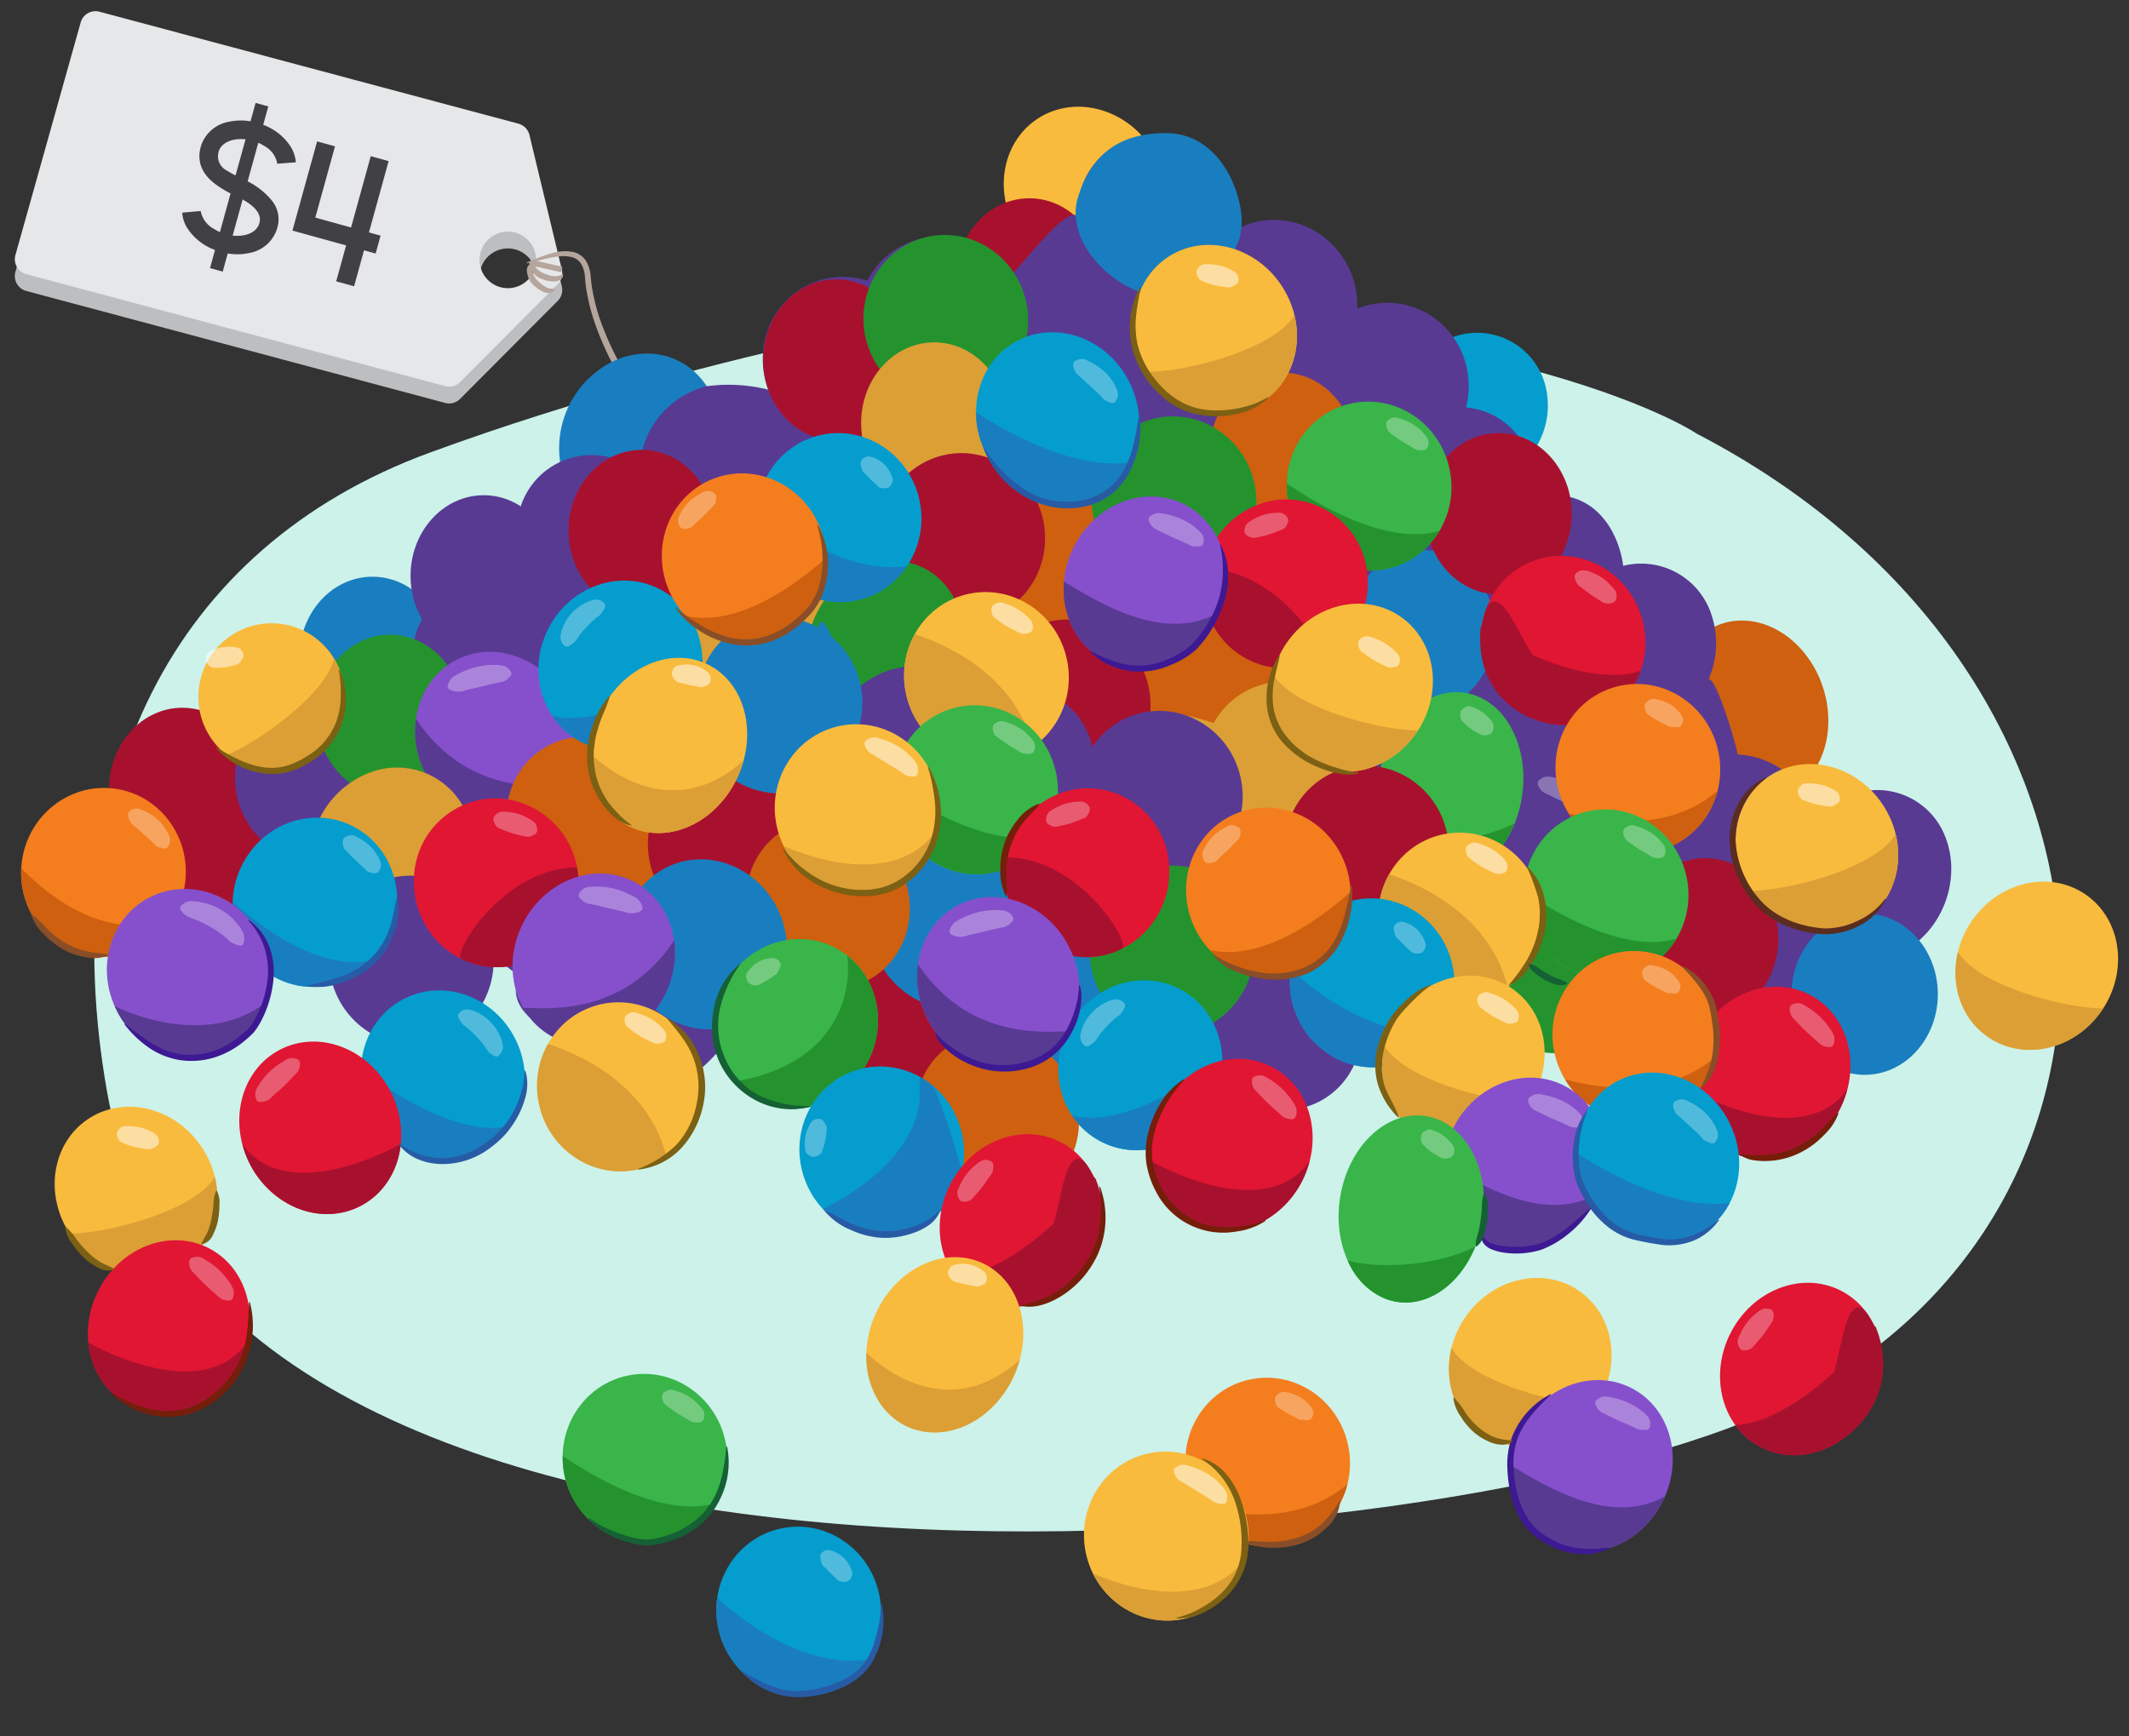<svg xmlns="http://www.w3.org/2000/svg" xmlns:xlink="http://www.w3.org/1999/xlink" viewBox="0 0 380 310"><rect x="0" y="0" width="380" height="310" fill="#333333" stroke="none"/><defs><clipPath id="a"><ellipse cx="193.672" cy="34.072" rx="14.092" ry="15.417" transform="translate(13.769 113.473) rotate(-33.792)" fill="none"/></clipPath><clipPath id="b"><ellipse cx="273.795" cy="151.071" rx="15.63" ry="14.183" transform="translate(14.953 326.533) rotate(-63.021)" fill="none"/></clipPath><clipPath id="c"><ellipse cx="88.588" cy="131.72" rx="14.183" ry="15.63" transform="translate(-50.116 54.524) rotate(-26.979)" fill="none"/></clipPath><clipPath id="d"><ellipse cx="174.139" cy="134.043" rx="15.417" ry="14.092" transform="translate(-34.112 204.21) rotate(-56.208)" fill="none"/></clipPath><clipPath id="e"><ellipse cx="176.001" cy="120.866" rx="14.678" ry="15.103" transform="matrix(0.977, -0.214, 0.214, 0.977, -21.749, 40.367)" fill="none"/></clipPath><clipPath id="f"><ellipse cx="149.772" cy="92.407" rx="14.678" ry="15.103" transform="translate(-16.277 34.111) rotate(-12.329)" fill="none"/></clipPath><clipPath id="g"><ellipse cx="110.742" cy="118.816" rx="15.328" ry="14.462" transform="translate(-44.897 165.264) rotate(-63.632)" fill="none"/></clipPath><clipPath id="h"><ellipse cx="132.809" cy="99.618" rx="14.604" ry="15.179" transform="translate(-27.165 55.231) rotate(-21.365)" fill="none"/></clipPath><clipPath id="i"><ellipse cx="241.245" cy="122.796" rx="15.417" ry="14.092" transform="translate(5.018 254.988) rotate(-56.208)" fill="none"/></clipPath><clipPath id="j"><ellipse cx="204.339" cy="103.982" rx="15.63" ry="14.183" transform="translate(18.972 238.91) rotate(-63.021)" fill="none"/></clipPath><clipPath id="k"><ellipse cx="273.196" cy="243.198" rx="15.417" ry="14.092" transform="matrix(0.556, -0.831, 0.831, 0.556, -80.864, 334.977)" fill="none"/></clipPath><clipPath id="l"><ellipse cx="363.54" cy="172.415" rx="15.417" ry="14.092" transform="translate(18.058 378.644) rotate(-56.208)" fill="none"/></clipPath><clipPath id="m"><ellipse cx="24.275" cy="212.606" rx="14.092" ry="15.417" transform="translate(-114.147 49.419) rotate(-33.792)" fill="none"/></clipPath><clipPath id="n"><ellipse cx="284.073" cy="261.726" rx="15.63" ry="14.183" transform="translate(-78.044 396.148) rotate(-63.021)" fill="none"/></clipPath><clipPath id="o"><ellipse cx="79.056" cy="191.98" rx="14.462" ry="15.328" transform="translate(-77.041 55.086) rotate(-26.368)" fill="none"/></clipPath><clipPath id="p"><ellipse cx="56.205" cy="161.084" rx="15.179" ry="14.604" transform="translate(-114.285 154.741) rotate(-68.635)" fill="none"/></clipPath><clipPath id="q"><ellipse cx="18.466" cy="155.751" rx="15.085" ry="14.695" transform="translate(-138.375 155.28) rotate(-83.067)" fill="none"/></clipPath><clipPath id="r"><ellipse cx="48.472" cy="124.405" rx="13.13" ry="13.064" transform="translate(-77.79 167.809) rotate(-87.684)" fill="none"/></clipPath><clipPath id="s"><ellipse cx="324.293" cy="151.42" rx="14.092" ry="15.417" transform="translate(-29.431 205.948) rotate(-33.792)" fill="none"/></clipPath><clipPath id="t"><ellipse cx="216.976" cy="58.742" rx="14.092" ry="15.417" transform="translate(3.985 130.602) rotate(-33.792)" fill="none"/></clipPath><clipPath id="u"><ellipse cx="226.26" cy="261.05" rx="14.678" ry="15.103" transform="translate(-50.522 54.331) rotate(-12.329)" fill="none"/></clipPath><clipPath id="v"><ellipse cx="292.256" cy="137.329" rx="14.678" ry="15.103" transform="matrix(0.977, -0.214, 0.214, 0.977, -22.583, 65.57)" fill="none"/></clipPath><clipPath id="w"><ellipse cx="260.696" cy="163.737" rx="14.678" ry="15.103" transform="translate(-28.949 59.44) rotate(-12.329)" fill="none"/></clipPath><clipPath id="x"><ellipse cx="244.912" cy="175.468" rx="14.678" ry="15.103" transform="translate(-31.818 56.34) rotate(-12.329)" fill="none"/></clipPath><clipPath id="y"><ellipse cx="291.799" cy="184.868" rx="14.678" ry="15.103" transform="translate(-32.744 66.568) rotate(-12.329)" fill="none"/></clipPath><clipPath id="z"><ellipse cx="208.174" cy="274.234" rx="14.678" ry="15.103" transform="translate(-53.754 50.774) rotate(-12.329)" fill="none"/></clipPath><clipPath id="aa"><ellipse cx="105.975" cy="171.292" rx="15.63" ry="14.183" transform="translate(-94.753 188.025) rotate(-63.021)" fill="none"/></clipPath><clipPath id="ab"><ellipse cx="203.531" cy="190.18" rx="15.328" ry="14.462" transform="translate(-57.258 288.068) rotate(-63.632)" fill="none"/></clipPath><clipPath id="ac"><ellipse cx="226.382" cy="159.285" rx="14.604" ry="15.179" transform="translate(-42.472 93.421) rotate(-21.365)" fill="none"/></clipPath><clipPath id="ad"><ellipse cx="178.179" cy="175.491" rx="14.183" ry="15.63" transform="translate(-60.223 99.932) rotate(-26.979)" fill="none"/></clipPath><clipPath id="ae"><ellipse cx="261.184" cy="189.211" rx="15.417" ry="14.092" transform="translate(-41.328 301.034) rotate(-56.208)" fill="none"/></clipPath><clipPath id="af"><ellipse cx="272.062" cy="207.738" rx="15.63" ry="14.183" transform="translate(-36.494 355.948) rotate(-63.021)" fill="none"/></clipPath><clipPath id="ag"><ellipse cx="152.984" cy="144.384" rx="14.678" ry="15.103" transform="translate(-27.301 35.995) rotate(-12.329)" fill="none"/></clipPath><clipPath id="ah"><ellipse cx="295.863" cy="206.751" rx="14.297" ry="15.505" transform="translate(-61.939 159.227) rotate(-27.38)" fill="none"/></clipPath><clipPath id="ai"><ellipse cx="110.557" cy="194.03" rx="14.678" ry="15.103" transform="translate(-38.88 28.081) rotate(-12.329)" fill="none"/></clipPath><clipPath id="aj"><ellipse cx="142.556" cy="287.642" rx="14.678" ry="15.103" transform="translate(-58.13 37.072) rotate(-12.329)" fill="none"/></clipPath><clipPath id="ak"><ellipse cx="157.356" cy="205.386" rx="14.645" ry="15.137" transform="matrix(0.953, -0.304, 0.304, 0.953, -55.017, 57.596)" fill="none"/></clipPath><clipPath id="al"><ellipse cx="188.777" cy="74.576" rx="14.297" ry="15.505" transform="translate(-13.149 95.172) rotate(-27.38)" fill="none"/></clipPath></defs><path d="M181.305,54.147S130.093,61.252,76.731,80.8c-46.1,16.888-67.253,59.747-57.613,114.172,18.227,102.907,239.294,84.7,298.588,56.117,70.921-34.194,66.927-131.185-14.824-173.647C302.882,77.441,273.369,57.174,181.305,54.147Z" fill="#ccf2ea"/><path d="M2.75,48.544,14.4,7A2.753,2.753,0,0,1,17.79,5.1L92.562,25.089A2.751,2.751,0,0,1,94.5,27.1l5.78,24.023a2.749,2.749,0,0,1-.725,2.584L82.119,71.221a2.752,2.752,0,0,1-2.689.709L4.661,51.938A2.751,2.751,0,0,1,2.75,48.544Zm92.759,2.209a5.047,5.047,0,1,0-6.215,3.51A5.047,5.047,0,0,0,95.509,50.753Z" fill="#bcbec0"/><path d="M2.75,45.544,14.4,4A2.753,2.753,0,0,1,17.79,2.1L92.562,22.089A2.751,2.751,0,0,1,94.5,24.1l5.78,24.023a2.749,2.749,0,0,1-.725,2.584L82.119,68.221a2.752,2.752,0,0,1-2.689.709L4.661,48.938A2.751,2.751,0,0,1,2.75,45.544Zm92.759,2.209a5.047,5.047,0,1,0-6.215,3.51A5.047,5.047,0,0,0,95.509,47.753Z" fill="#e6e7e8"/><path d="M94.661,46.819c.683.358.841.888,1.27,1.256a3.517,3.517,0,0,0,1.367.814,5.846,5.846,0,0,0,1.617.427,2.6,2.6,0,0,0,1.5-.374l.116.064a1.185,1.185,0,0,1-.544.951,1.962,1.962,0,0,1-1.075.3,5.426,5.426,0,0,1-1.986-.369,3.579,3.579,0,0,1-1.74-1.13c-.4-.551-.884-1.1-.648-1.9Z" fill="#b5a59c"/><path d="M94.493,47.357c.5.591.439,1.142.7,1.646a3.521,3.521,0,0,0,.954,1.273,5.84,5.84,0,0,0,1.333,1.011A2.6,2.6,0,0,0,99,51.512l.082.1a1.187,1.187,0,0,1-.865.672,1.961,1.961,0,0,1-1.109-.132,5.454,5.454,0,0,1-1.7-1.1,3.568,3.568,0,0,1-1.178-1.708c-.158-.661-.4-1.354.123-2Z" fill="#b5a59c"/><path d="M45.619,18.371,47.887,19l-.908,3.288A9.922,9.922,0,0,1,51.893,26.2a6.548,6.548,0,0,1,.918,2.777l-3.318.254a4.466,4.466,0,0,0-2.3-3.161,7.35,7.35,0,0,0-1.093-.576l-1.9,6.879a13.371,13.371,0,0,1,4.222,3.31A5.3,5.3,0,0,1,49.5,40.668l-.009.032A6.336,6.336,0,0,1,44.5,45.163a10.127,10.127,0,0,1-3.853.088l-.894,3.239-2.268-.625.894-3.24A9.889,9.889,0,0,1,33.417,40.7a5.892,5.892,0,0,1-.9-2.737l3.309-.291a4.518,4.518,0,0,0,2.306,3.162,11.693,11.693,0,0,0,1.122.6l1.9-6.9A18.879,18.879,0,0,1,38.217,32.7c-2.1-1.661-3.126-3.8-2.382-6.5a6.347,6.347,0,0,1,5.008-4.458,10.063,10.063,0,0,1,3.869-.083Zm-1.792,6.5a7.587,7.587,0,0,0-1.421-.015c-1.689.152-3.027.951-3.379,2.229a2.853,2.853,0,0,0,1.5,3.385,13.876,13.876,0,0,0,1.517.848Zm-2.3,17.191a7.675,7.675,0,0,0,1.421.015c1.69-.153,2.987-.93,3.352-2.254.409-1.484-.6-2.878-2.994-4.209Z" fill="#414042"/><path d="M56.6,25.245l3.192.881L56.279,38.845l6.379,1.777,3.513-12.737,3.192.881L65.851,41.5l2.075.572-.88,3.192-2.075-.572L63.2,51.11l-3.192-.88,1.769-6.416L52.2,41.172Z" fill="#414042"/><path d="M94,46.873c.851-.314,1.686-.7,2.55-1.032a20.064,20.064,0,0,1,2.678-.816,7.607,7.607,0,0,1,2.9-.07,3.691,3.691,0,0,1,2.52,1.718,6.366,6.366,0,0,1,.8,2.85,25.169,25.169,0,0,0,.367,2.669,35.7,35.7,0,0,0,1.416,5.224A55.255,55.255,0,0,0,118.46,75.89a47.255,47.255,0,0,0,17.582,12.456,41.065,41.065,0,0,0,10.517,2.575,47.9,47.9,0,0,0,10.9-.14l.026.144a36.575,36.575,0,0,1-21.819-1.609,48.373,48.373,0,0,1-18.079-12.628A54.967,54.967,0,0,1,106.2,57.771a36.7,36.7,0,0,1-1.423-5.388,26.383,26.383,0,0,1-.364-2.778,5.386,5.386,0,0,0-.63-2.406,2.878,2.878,0,0,0-1.86-1.33,6.873,6.873,0,0,0-2.562-.039c-1.774.2-3.5.85-5.331,1.186Z" fill="#b5a59c"/><line x1="100.279" y1="48.119" x2="94.599" y2="46.841" fill="none" stroke="#b5a59c" stroke-miterlimit="10"/><path d="M276.134,70.421a12.584,12.584,0,0,0-14.866-10.782,13.88,13.88,0,0,0-10.449,9.416,34.653,34.653,0,0,0-5.58-.015c-1.729,3.471,5.352,15.307,7.484,18.9s25.675,7.794,20.4-4.918c-.161-.388-.338-.756-.515-1.123A14.143,14.143,0,0,0,276.134,70.421Z" fill="#059dce"/><path d="M132.577,73.806a22.966,22.966,0,0,1-4.192,4.99A15.6,15.6,0,0,0,127.05,70.6c-3.448-7.325-12.034-9.668-19.176-5.231a17.327,17.327,0,0,0-7.265,19.883,15.269,15.269,0,0,1-3.667-.943l.957,1.8s-1.792,1.257.918,9.249,18.2.667,27.965.528S138.144,64.884,132.577,73.806Z" fill="#197ebf"/><ellipse cx="193.672" cy="34.072" rx="14.092" ry="15.417" transform="translate(13.769 113.473) rotate(-33.792)" fill="#f9bb3d"/><g clip-path="url(#a)"><path d="M179.325,41.089c1.575,2.412,27.829-2.714,29.141-11.46s6.564,16.285-2.888,20.205-21,7.539-23.365,1.508A47.154,47.154,0,0,1,179.325,41.089Z" fill="#db9f35"/></g><path d="M326.028,141.179a19.4,19.4,0,0,1-5.767-.071,12.06,12.06,0,0,0,2.159-1.813c5.333-5.642,5.2-15.776-.305-22.637s-14.283-7.848-19.615-2.206a14.663,14.663,0,0,0-3.721,8.035,64.632,64.632,0,0,1-4.216-9.047c-9.884,14.2,6.962,28.059,8.131,33.588S346.793,138.348,326.028,141.179Z" fill="#ce600f"/><ellipse cx="66.489" cy="117.356" rx="13.056" ry="14.397" fill="#197ebf"/><ellipse cx="32.544" cy="140.751" rx="13.056" ry="14.397" fill="#a8112e"/><ellipse cx="183.728" cy="49.797" rx="13.056" ry="14.397" fill="#a8112e"/><ellipse cx="40.639" cy="157.697" rx="13.056" ry="14.397" fill="#a8112e"/><ellipse cx="55" cy="138.801" rx="13.056" ry="14.397" fill="#583a93"/><path d="M344.5,165.835c.068-.085.139-.168.206-.255a17.232,17.232,0,0,0,3.57-10.8c0-.155,0-.31-.012-.465-.013-.256-.035-.51-.061-.764q-.033-.335-.081-.668c-.031-.215-.064-.43-.1-.644-.052-.28-.117-.557-.185-.834-.041-.166-.076-.331-.123-.5-.126-.446-.268-.889-.438-1.326a13,13,0,0,0-13.122-8.5,14.014,14.014,0,0,0-2.832.487,15.048,15.048,0,0,0-2.815,1.1c-.429.219-.842.461-1.244.715-.133.083-.258.174-.387.261-.266.179-.528.362-.782.556-.145.11-.285.224-.426.339q-.341.279-.664.573c-.14.128-.279.254-.414.386-.194.189-.38.385-.564.583A15.031,15.031,0,0,0,310.5,134.718c-.111-.006-.219,0-.329,0-.5-2.56-3.991-14.1-5.222-13.39a16.185,16.185,0,0,0,.5-11.655,13.186,13.186,0,0,0-15.731-8.655,17.781,17.781,0,0,0-2.282-6.711,13.9,13.9,0,0,0-1.663-2.237,11.147,11.147,0,0,0-4.4-2.99,10.244,10.244,0,0,0-7.894.428,15.181,15.181,0,0,0-.333-7.356,13.084,13.084,0,0,0-11.476-9.4,15.382,15.382,0,0,0-.4-8.933q-.248-.694-.557-1.354a14.94,14.94,0,0,0-1.471-2.476,14.689,14.689,0,0,0-2.982-3.029,14.246,14.246,0,0,0-9.5-2.876c-.472.029-.937.085-1.4.157-.152.025-.3.06-.452.088-.3.058-.6.12-.9.2-.177.045-.351.1-.525.15-.263.079-.522.163-.778.255-.155.056-.311.112-.464.173a15.351,15.351,0,0,0-8.334-14.294,14.469,14.469,0,0,0-5.66-1.528,14.2,14.2,0,0,0-6.912,1.326,16.5,16.5,0,0,0-10.524-15.474A13.525,13.525,0,0,0,192.8,34.306a15.447,15.447,0,0,0-.56,4.2c-2.229-1.461-9.869,8.967-12.045,10.89a14.826,14.826,0,0,0-11.718-7.139,14.415,14.415,0,0,0-13.67,7.857,14.565,14.565,0,0,0-2.456-.565,14.331,14.331,0,0,0-16.127,13.015,15.544,15.544,0,0,0,.909,7.009,28.825,28.825,0,0,0-11.112-.6,15.947,15.947,0,0,0-11.9,15.2,15.842,15.842,0,0,0-2.614-1.532A13.29,13.29,0,0,0,92.967,90.32a15.136,15.136,0,0,0-.7,2.9c-1.046-1.571-5.371-3.505-.654,9.02a14,14,0,0,0-7.658.62,16.437,16.437,0,0,0-10.263,12.389c-3.693.336-.576,13.812,3.2,18.616a15.609,15.609,0,0,0-.154,1.572,15.374,15.374,0,0,0,7.344,13.854,14.824,14.824,0,0,0-1.388,4.071,15.452,15.452,0,0,0-.237,2.411c-.688-.539-1.158-.937-1.346-1.118-8.818-8.44-.653,11.281,11.338,19.387-.105.541-.209,1.111-.307,1.743-1.313,8.443,15.227,11.459,23.628,17.189,5.733,3.91,14.7-6.671,17.029-12.426,3.379-.409,5.546-2.568,4.5-7.779-.094-.47-.21-.922-.326-1.373a14.923,14.923,0,0,0,6.283-11.577,15.391,15.391,0,0,0-6.238-13.112l.06-.141a15.078,15.078,0,0,0,3.761,1.61,14.245,14.245,0,0,0,4.609.472,15.624,15.624,0,0,0,.2,2.281c.076.448.178.882.29,1.311.034.13.07.258.107.386q.144.49.317.962.1.285.221.562c.1.254.215.506.334.751.1.213.211.421.323.628.061.112.126.221.19.332a13.957,13.957,0,0,0,5.809,5.507c.051.026.1.049.154.074a13.73,13.73,0,0,0,1.47.615c.075.026.149.056.224.081a13.782,13.782,0,0,0,3.423.67c.152.01.306.012.46.017.44.015.882.009,1.329-.018.169-.01.336-.017.506-.033a14.479,14.479,0,0,0,1.784-.273c.031-.007.061-.019.092-.026a15.048,15.048,0,0,0-1.954,6.387,15.55,15.55,0,0,0,4.242,11.855c-1.776.891-2.954,1.352-2.954,1.352s5.287,7.165,8.378,9.106,19.6-8.285,20.979-8.649c.287-.076.031-1.767-.549-4.258a15.057,15.057,0,0,0,2.182.788,13.749,13.749,0,0,0,16.161-7.484c1.624,1.878,3.511,3.371,5.464,3.75a13.976,13.976,0,0,0,9.085-1.615c.008.039.017.077.026.116.042.21.087.418.139.626.044.174.088.348.139.521.117.412.247.821.4,1.225a14.141,14.141,0,0,0,1.348,2.636,13.146,13.146,0,0,0,1.3,1.657,12.939,12.939,0,0,0,1.064,1.045,12.794,12.794,0,0,0,3.992,2.391,13.03,13.03,0,0,0,2.64.666,13.325,13.325,0,0,0,1.375.123,13.6,13.6,0,0,0,2.812-.188,14.714,14.714,0,0,0,4.234-1.423,15.654,15.654,0,0,0,1.47-.861c.142-.093.275-.2.415-.3.327-.229.648-.465.956-.716.142-.117.278-.239.416-.36.3-.26.585-.528.862-.808q.174-.174.34-.352c.3-.323.588-.657.863-1,.068-.086.139-.168.205-.255a17.227,17.227,0,0,0,3.571-10.8c0-.155,0-.31-.012-.466-.014-.255-.036-.509-.062-.763q-.033-.334-.081-.668c-.031-.216-.063-.43-.1-.644-.052-.28-.117-.557-.185-.834-.041-.166-.076-.332-.123-.5-.126-.446-.268-.889-.437-1.326l0-.01a13.646,13.646,0,0,0,6.288-4.1c1.514.673,3.009,1.355,4.419,2.067.513,4.167,2.019,8.092,5.309,9.457,1.139.472,2.309.939,3.489,1.386,1.256,18.087,15.06,21.3,20.266,26.485,1.9,1.892,6.369-2.432,10.617-8.034,5.011,3.314,11.485,6.473,13.778,8.405,3.938,3.317,28.879-24.527,15.227-19.4a17.141,17.141,0,0,1-3.92.948,14.6,14.6,0,0,0,1.122-2.832,15.543,15.543,0,0,0,.486-5.715,13,13,0,0,0,3.777.716,14.256,14.256,0,0,0,7.047-1.611,15.767,15.767,0,0,0,1.469-.861c.143-.093.276-.2.415-.295.327-.229.648-.465.956-.716.143-.117.279-.239.417-.36.3-.26.585-.528.862-.808q.172-.174.34-.352Q344.093,166.352,344.5,165.835ZM104.161,143.983a15.141,15.141,0,0,0,1.907-6.415,14.286,14.286,0,0,0,3.445-.259,15.417,15.417,0,0,0,.841,5.2,14.325,14.325,0,0,0,1.067,2.321c-1.144-.03-1.805,0-1.781.33a17.408,17.408,0,0,0,.925,4.693c-.527-.1-.833-.15-.833-.15-.024.031-.037.078-.059.111A15.964,15.964,0,0,0,104.161,143.983Z" fill="#583a93"/><ellipse cx="332.823" cy="177.492" rx="13.056" ry="14.397" fill="#197ebf"/><ellipse cx="149.261" cy="64.269" rx="13.056" ry="14.397" fill="#a8112e"/><path d="M180.7,66.042c.237-.332.467-.671.677-1.024h0a14.8,14.8,0,0,0,.775-1.5c.063-.14.116-.285.176-.428.158-.379.3-.764.43-1.159q.087-.27.163-.544c.11-.39.2-.786.281-1.189.034-.175.074-.346.1-.523a15.325,15.325,0,0,0-8.143-16.171,14.469,14.469,0,0,0-5.661-1.528,14.248,14.248,0,0,0-8.326,2.077,14.406,14.406,0,0,0-3.718,3.294,14.86,14.86,0,0,0-2.083,3.444,15.252,15.252,0,0,0-1.243,5.357,15.44,15.44,0,0,0,3.056,9.957l.04.05q.4.537.849,1.036c.034.038.071.072.1.109.283.308.573.607.88.89.062.058.13.109.193.166.286.255.575.506.88.739.1.075.2.141.3.214.28.2.56.405.854.589.138.086.284.159.424.241.268.155.534.314.812.452.181.09.37.164.555.246.25.112.5.231.753.329.23.088.469.155.705.231s.441.155.669.216c.293.08.6.135.9.2.18.037.354.086.536.116a14.482,14.482,0,0,0,1.484.166c.452.028.9.026,1.341.012.117,0,.233-.01.349-.017.39-.022.776-.057,1.157-.11.053-.008.108-.011.16-.019.425-.064.843-.151,1.255-.252.109-.027.216-.057.324-.086.341-.092.676-.195,1.006-.312.081-.028.163-.052.243-.082.389-.145.769-.308,1.142-.485.1-.046.193-.1.289-.145q.445-.225.873-.478c.092-.055.186-.106.276-.163q.517-.322,1.006-.687c.083-.061.162-.128.243-.191.257-.2.506-.409.749-.627.091-.081.182-.161.271-.244.294-.277.58-.564.852-.865.059-.066.114-.137.172-.2q.33-.378.633-.781C180.549,66.254,180.627,66.149,180.7,66.042Z" fill="#24932e"/><ellipse cx="69.622" cy="127.704" rx="13.056" ry="14.397" fill="#24932e"/><ellipse cx="114.534" cy="94.711" rx="13.056" ry="14.397" fill="#a8112e"/><ellipse cx="86.333" cy="102.81" rx="13.056" ry="14.397" fill="#583a93"/><ellipse cx="166.756" cy="75.516" rx="13.056" ry="14.397" fill="#db9f35"/><ellipse cx="228.901" cy="80.915" rx="13.056" ry="14.397" fill="#ce600f"/><ellipse cx="253.772" cy="112.557" rx="13.056" ry="14.397" fill="#197ebf"/><ellipse cx="267.48" cy="91.712" rx="13.056" ry="14.397" fill="#a8112e"/><ellipse cx="244.373" cy="86.786" rx="14.678" ry="15.103" transform="translate(-12.895 54.18) rotate(-12.329)" fill="#39b54a"/><path d="M256.938,94.767a15.3,15.3,0,0,0-11.877-23.039A14.634,14.634,0,0,0,229.691,85.9c-.007.148,0,.292,0,.438C235.6,90.346,247.873,97.479,256.938,94.767Z" fill="none"/><path d="M229.692,86.338a15.138,15.138,0,0,0,13.992,15.505,14.4,14.4,0,0,0,13.254-7.076C247.873,97.479,235.6,90.346,229.692,86.338Z" fill="#24932e"/><g opacity="0.3"><path d="M247.573,75.183c1.248-1.1,1.873-.55,2.621-.365a9.973,9.973,0,0,1,2.105.991,8.852,8.852,0,0,1,1.83,1.58c.139.149.269.324.4.489a1.823,1.823,0,0,1,.339.554,1.94,1.94,0,0,1-.186,1.665l-.374.233a3.754,3.754,0,0,1-1.5-.036,7.171,7.171,0,0,1-.8-.46c-.521-.327-1.1-.62-1.641-.967s-1.092-.732-1.645-1.127a9.722,9.722,0,0,1-.822-.631,2.447,2.447,0,0,1-.48-1.515Z" fill="#fff"/></g><ellipse cx="304.362" cy="167.594" rx="13.056" ry="14.397" fill="#a8112e"/><ellipse cx="273.795" cy="151.071" rx="15.63" ry="14.183" transform="translate(14.953 326.533) rotate(-63.021)" fill="#583a93"/><g clip-path="url(#b)"><path d="M254.462,149.237c-.254-4.486,21.7,18.9,36.056,4.423s-10.5,27.744-15.753,22.516S255.513,167.733,254.462,149.237Z" fill="#583a93"/></g><g opacity="0.3"><path d="M274.555,139.423c1.27-1.2,2.126-.692,3.059-.552a14.156,14.156,0,0,1,2.715.883,11.467,11.467,0,0,1,2.516,1.564,5.544,5.544,0,0,1,1.109,1.113,2.421,2.421,0,0,1,.3.833,2.266,2.266,0,0,1-.12,1.072l-.362.252a6.69,6.69,0,0,1-.974.03,2.463,2.463,0,0,1-.675-.095c-.384-.117-.67-.347-1.05-.492-.706-.341-1.469-.641-2.23-.976s-1.519-.716-2.3-1.089c-.766-.443-1.626-.465-2.1-2.115Z" fill="#fff"/></g><path d="M197.567,110.308c1.769-1.151,4.507-9.14,3.019-7.885a15.341,15.341,0,0,0,.441-3.031,15.158,15.158,0,0,0-13.993-15.943,14.636,14.636,0,0,0-15.37,14.173,15.438,15.438,0,0,0,2.229,8.733c1.61,4.253,10.1,7.252,14.013,7.1C192.857,113.268,193.651,112.857,197.567,110.308Z" fill="#ce600f"/><path d="M186.505,96.857a15.158,15.158,0,0,0-13.994-15.943,14.4,14.4,0,0,0-13.425,7.395,39.6,39.6,0,0,0-6.105-1.572c-2.625,3.317,2.626,18.245,4.2,22.768s26.456,15.686,23.366.3c-.095-.47-.21-.922-.326-1.373A14.923,14.923,0,0,0,186.505,96.857Z" fill="#a8112e"/><ellipse cx="258.923" cy="140.271" rx="16.78" ry="12.877" transform="translate(81.066 374.971) rotate(-81.291)" fill="#39b54a"/><path d="M270.339,146.979a21.146,21.146,0,0,0,.783-2.276c2.448-8.893-1.029-18.086-7.766-20.533s-14.183,2.778-16.632,11.67a20.43,20.43,0,0,0,.847,13.636C253.853,151.185,264.227,150.188,270.339,146.979Z" fill="none"/><path d="M247.571,149.476a12.493,12.493,0,0,0,6.919,6.9c6.137,2.229,12.849-1.919,15.849-9.394C264.227,150.188,253.853,151.185,247.571,149.476Z" fill="#24932e"/><g opacity="0.3"><path d="M260.931,126.673c1.239-1,1.633-.479,2.212-.31a7.841,7.841,0,0,1,1.56.857,7.678,7.678,0,0,1,1.309,1.268,3.209,3.209,0,0,1,.534.795,1.95,1.95,0,0,1-.218,1.459l-.332.289a2.859,2.859,0,0,1-1.381.251,3.336,3.336,0,0,1-.708-.332,12.849,12.849,0,0,1-1.33-.8,11.655,11.655,0,0,1-1.21-1.035c-.361-.436-.919-.5-.651-2.057Z" fill="#fff"/></g><ellipse cx="160.104" cy="181.481" rx="14.678" ry="15.103" transform="translate(-35.058 38.371) rotate(-12.329)" fill="#a8112e"/><ellipse cx="88.588" cy="131.72" rx="14.183" ry="15.63" transform="translate(-50.116 54.524) rotate(-26.979)" fill="#8650cc"/><g clip-path="url(#c)"><path d="M102.94,140.68c.133-1.828-21.134,5.478-31.636-17.692-9.069-20.011,5.251,31.313,11.815,29.5S101.89,155.155,102.94,140.68Z" fill="#583a93"/></g><g opacity="0.3"><path d="M91.211,120.59a3.373,3.373,0,0,1-1.416,1.1c-.432.124-.869.162-1.3.272-.869.184-1.732.416-2.606.622l-2.67.609a3.469,3.469,0,0,1-3.157-.2l-.186-.4a2.867,2.867,0,0,1,.9-1.674,8.6,8.6,0,0,1,1.346-.768,15.025,15.025,0,0,1,2.924-1.082,13.494,13.494,0,0,1,3.15-.363,8.457,8.457,0,0,1,1.618.139,2.37,2.37,0,0,1,1.5,1.319Z" fill="#fff"/></g><ellipse cx="104.982" cy="146.721" rx="14.427" ry="15.365" transform="translate(-54.909 63.156) rotate(-26.822)" fill="#ce600f"/><ellipse cx="214.418" cy="118.203" rx="14.433" ry="15.36" transform="translate(-30.258 109.222) rotate(-26.765)" fill="#ce600f"/><path d="M244.045,137.628a15.157,15.157,0,0,0-13.994-15.942,14.4,14.4,0,0,0-13.425,7.394,39.627,39.627,0,0,0-6.105-1.572c-2.625,3.318,2.625,18.245,4.2,22.769s26.456,15.685,23.365.3c-.094-.47-.21-.921-.326-1.373A14.924,14.924,0,0,0,244.045,137.628Z" fill="#db9f35"/><path d="M153.159,116.815c.452-8.316-7-15.454-16.654-15.943-6.772-.343-12.813,2.687-15.976,7.395a54.511,54.511,0,0,0-7.265-1.572c-3.125,3.317,3.124,18.244,5,22.768s31.485,15.685,27.807.3c-.112-.469-.25-.921-.388-1.372A14.506,14.506,0,0,0,153.159,116.815Z" fill="#db9f35"/><path d="M83.947,147.15a13.527,13.527,0,0,0-18.011-9.194,16.435,16.435,0,0,0-10.264,12.389,39.186,39.186,0,0,0-6.193,1.021c-1.428,4.172,8.1,15.984,10.967,19.57s29.582,3.87,21.936-9.25c-.234-.4-.481-.776-.73-1.15A16.267,16.267,0,0,0,83.947,147.15Z" fill="#db9f35"/><path d="M171.728,110.8a15.02,15.02,0,0,0-1.157-3.418c-.1-.209-.191-.421-.3-.625-.007-.013-.013-.027-.02-.04-.179-.331-.382-.649-.588-.965-.077-.12-.143-.247-.225-.364-.231-.332-.477-.644-.73-.944-.043-.051-.083-.1-.126-.153-.076-.087-.157-.165-.235-.25-.137-.149-.276-.3-.418-.435-.092-.092-.182-.187-.277-.276-.078-.072-.157-.142-.235-.211-.109-.1-.222-.182-.333-.273-.14-.115-.278-.233-.422-.341l-.036-.029h0c-.2-.148-.4-.279-.609-.413-.131-.086-.261-.173-.395-.253-.251-.149-.506-.285-.765-.414-.1-.052-.206-.1-.311-.152q-.433-.2-.882-.366l-.221-.078c-.328-.113-.66-.214-1-.3l-.12-.028a12.178,12.178,0,0,0-2.524-.327h-.1a12.644,12.644,0,0,0-1.317.049c-.066,0-.131.012-.2.019-.311.032-.622.071-.933.127-.146.026-.292.051-.438.082h0c-.129.027-.258.057-.387.088-.166.04-.33.087-.5.134-.182.051-.363.1-.544.163-.047.016-.095.035-.143.051l-.07.025c-.152.053-.3.1-.455.161-.229.088-.455.187-.681.288-.08.035-.16.069-.24.106s-.153.064-.229.1-.132.072-.2.106c-.291.148-.581.3-.868.472-.043.025-.085.053-.127.079-.123.074-.243.154-.365.232-.253.163-.5.333-.751.513-.075.054-.151.1-.225.158s-.122.1-.184.144c-.371.288-.738.589-1.095.917-6.341,5.825-7.811,15.82-3.283,22.323a13.158,13.158,0,0,0,1.082,1.338l.058.062c.091.1.186.188.28.282a12.008,12.008,0,0,0,.93.854h0l.151.123c.064.05.125.1.189.154a11.886,11.886,0,0,0,8.249,2.392c.057,0,.113-.011.169-.017a13.142,13.142,0,0,0,1.548-.238c.078-.017.155-.03.233-.048a14.213,14.213,0,0,0,3.3-1.229c.139-.073.277-.153.416-.23q.593-.332,1.169-.724c.145-.1.291-.2.435-.3a16.67,16.67,0,0,0,1.47-1.192,18.471,18.471,0,0,0,5.431-9.4,18.223,18.223,0,0,0,.475-4.54A16.833,16.833,0,0,0,171.728,110.8Z" fill="#24932e"/><ellipse cx="169.702" cy="164.997" rx="14.427" ry="15.365" transform="translate(-56.193 94.326) rotate(-26.822)" fill="#197ebf"/><ellipse cx="190.852" cy="176.694" rx="14.427" ry="15.365" transform="translate(-59.195 105.128) rotate(-26.822)" fill="#197ebf"/><ellipse cx="190.654" cy="125.694" rx="14.678" ry="15.103" transform="translate(-22.441 43.607) rotate(-12.329)" fill="#a8112e"/><ellipse cx="243.921" cy="151.788" rx="14.678" ry="15.103" transform="translate(-26.785 55.583) rotate(-12.329)" fill="#a8112e"/><ellipse cx="130.337" cy="150.888" rx="14.678" ry="15.103" transform="translate(-29.212 31.309) rotate(-12.329)" fill="#a8112e"/><ellipse cx="207.104" cy="141.997" rx="14.678" ry="15.103" transform="translate(-25.543 47.496) rotate(-12.329)" fill="#583a93"/><ellipse cx="180.798" cy="137.867" rx="15.417" ry="14.092" transform="translate(-34.335 211.441) rotate(-56.208)" fill="#583a93"/><ellipse cx="161.998" cy="133.968" rx="15.417" ry="14.092" transform="translate(-39.438 194.087) rotate(-56.208)" fill="#583a93"/><g clip-path="url(#d)"><path d="M188.486,141.059c-1.575,2.413-27.829-2.714-29.141-11.459s-6.564,16.284,2.888,20.205,21,7.539,23.365,1.508A47.169,47.169,0,0,0,188.486,141.059Z" fill="#db9f35"/></g><ellipse cx="176.001" cy="120.866" rx="14.678" ry="15.103" transform="matrix(0.977, -0.214, 0.214, 0.977, -21.749, 40.367)" fill="#f9bb3d"/><g clip-path="url(#e)"><path d="M157.159,111.631s23.629,3.468,27.567,23.07c3.09,15.384-21.791,4.222-23.366-.3S154.534,114.948,157.159,111.631Z" fill="#db9f35"/></g><g opacity="0.52"><path d="M177.116,108.164c1.273-1.041,1.824-.5,2.533-.322a11.207,11.207,0,0,1,1.979.905,10.116,10.116,0,0,1,1.767,1.37,4.383,4.383,0,0,1,.777.889,1.994,1.994,0,0,1,.02,1.637l-.333.289a5.878,5.878,0,0,1-.881.2,1.882,1.882,0,0,1-.6,0,5.424,5.424,0,0,1-.872-.38c-.569-.281-1.159-.558-1.726-.888s-1.109-.72-1.655-1.121c-.52-.465-1.208-.548-1.193-2.176Z" fill="#fff"/></g><path d="M153.542,128.862a15.325,15.325,0,0,0-5.088-15.134c-1.188-2.641-2.124-3.727-2.375-1.657a14.4,14.4,0,0,0-21.505,11.78,15.543,15.543,0,0,0,4.242,11.855C126.115,138.441,146.206,150.8,153.542,128.862Z" fill="#197ebf"/><path d="M221.268,42.37a15.448,15.448,0,0,0,.331-2.156c.379-5.127-3.534-16.473-13.54-16.452-8.119.017-13.181,3.621-15.649,11.451C188.408,47.914,213.932,64.308,221.268,42.37Z" fill="#197ebf"/><ellipse cx="321.459" cy="244.408" rx="15.693" ry="14.126" transform="translate(-40.971 422.498) rotate(-63.414)" fill="#e01633"/><path d="M309.705,254.361c4.337.189,15.026-.982,25.819-14.668a14.867,14.867,0,0,0-.633-2.152c-2.948-7.608-11.352-10.7-18.77-6.908s-11.042,13.035-8.093,20.643A13.949,13.949,0,0,0,309.705,254.361Z" fill="none"/><path d="M334.829,236.968l-.141-.16c-.472-.207-2.143-5.426-4.239-2.567-1.4,1.91-2.028,7.123-3.109,10.735-7.717,7.13-14.347,9.528-17.635,9.385,3.771,5.279,10.782,7.049,17.092,3.822C333.488,254.762,338.72,246.739,334.829,236.968Z" fill="#a8112e"/><g opacity="0.3"><path d="M310.637,240.858c-.928-1.39-.308-1.957-.034-2.7a11.2,11.2,0,0,1,1.215-2.036,9.926,9.926,0,0,1,1.733-1.731,4.514,4.514,0,0,1,1.089-.693,2.014,2.014,0,0,1,1.682.235l.219.382a3.552,3.552,0,0,1-.133,1.527,7.446,7.446,0,0,1-.547.82c-.385.532-.75,1.111-1.165,1.656s-.874,1.079-1.344,1.617c-.531.511-.685,1.213-2.327,1.128Z" fill="#fff"/></g><ellipse cx="279.005" cy="114.346" rx="14.613" ry="15.17" transform="translate(-22.416 106.321) rotate(-20.761)" fill="#e01633"/><path d="M292.836,119.728c-4.083,1.693-14.576,4.307-28.478-4.967a15.422,15.422,0,0,1,.034-2.272,14.36,14.36,0,0,1,16.057-13.13A15.454,15.454,0,0,1,293.618,116.2,15.18,15.18,0,0,1,292.836,119.728Z" fill="none"/><path d="M264.3,111.921l.092-.2c.394-.362.607-5.917,3.36-3.924,1.839,1.331,3.816,6.079,5.8,9.143,9.238,4.1,16.189,4.073,19.284,2.789a14.237,14.237,0,0,1-15.275,9.605C270.282,128.408,263.176,122.588,264.3,111.921Z" fill="#a8112e"/><g opacity="0.3"><path d="M288.066,107.512a2.192,2.192,0,0,1-2.488-.319c-.585-.35-1.156-.7-1.693-1.07s-1.032-.788-1.534-1.152a6.708,6.708,0,0,1-.73-.575,3.7,3.7,0,0,1-.583-1.383l.078-.433a1.946,1.946,0,0,1,1.473-.79,4.279,4.279,0,0,1,1.227.292,9.159,9.159,0,0,1,2.129,1.065,10.276,10.276,0,0,1,1.717,1.522c.464.606,1.208.946.713,2.529Z" fill="#fff"/></g><ellipse cx="149.772" cy="92.407" rx="14.678" ry="15.103" transform="translate(-16.277 34.111) rotate(-12.329)" fill="#059dce"/><g clip-path="url(#f)"><path d="M132.538,86.971c1.838,3.016,19.69,19.9,35.18,12.364,8.8-4.282-6.564,21.11-14.965,15.38s-24.941-8.745-23.628-17.189,3.413-8.444,3.413-8.444Z" fill="#197ebf"/></g><g opacity="0.3"><path d="M153.628,82.429a1.6,1.6,0,0,1,1.3-.95,3.711,3.711,0,0,1,1.126.275,5.406,5.406,0,0,1,1.835,1.2,6.035,6.035,0,0,1,1.147,1.718,3.724,3.724,0,0,1,.312.953,2.062,2.062,0,0,1-.62,1.348l-.4.189c-1.484.1-1.606-.354-1.993-.7l-1.015-.955c-.306-.306-.579-.621-.874-.9-.138-.157-.307-.253-.441-.432a5.185,5.185,0,0,1-.379-1.306Z" fill="#fff"/></g><path d="M221.437,98.434c.238-.332.467-.671.678-1.024h0a15,15,0,0,0,.774-1.5c.064-.14.117-.285.176-.427.158-.379.3-.765.43-1.16.058-.18.112-.36.164-.544.11-.389.2-.786.28-1.189.035-.174.075-.346.1-.522a15.761,15.761,0,0,0,.19-1.757A15.359,15.359,0,0,0,215.9,75.9a14.5,14.5,0,0,0-5.661-1.527,14.207,14.207,0,0,0-7.081,1.395q-.641.311-1.245.681a14.568,14.568,0,0,0-2.373,1.825,15.221,15.221,0,0,0-3.428,4.914,15.2,15.2,0,0,0-1.243,5.357,15.432,15.432,0,0,0,3.055,9.956c.013.017.028.033.041.051.269.357.55.7.849,1.036.034.037.071.071.105.108.282.308.573.608.879.891.062.057.13.109.193.165.286.256.576.506.88.739.1.076.2.141.3.214.28.2.56.406.853.589.138.086.284.159.425.241.268.155.534.314.812.453.18.09.37.163.554.246.25.111.5.23.753.328.23.088.47.155.705.231s.442.155.67.217c.293.079.595.134.9.195.179.037.354.086.536.116a14.735,14.735,0,0,0,1.484.167c.451.027.9.025,1.34.011.117,0,.233-.01.349-.016.39-.022.776-.058,1.158-.111.053-.007.107-.011.16-.019.425-.064.842-.151,1.255-.252.109-.027.216-.057.324-.086q.51-.138,1.006-.311c.08-.028.162-.053.242-.083q.584-.218,1.142-.484c.1-.047.193-.1.29-.146q.446-.224.873-.478c.092-.054.185-.106.276-.163q.518-.323,1.006-.686c.082-.062.161-.128.243-.192q.384-.3.749-.626c.091-.081.182-.161.27-.245.3-.277.581-.564.852-.865.06-.066.114-.136.173-.2q.328-.379.633-.781C221.282,98.646,221.361,98.541,221.437,98.434Z" fill="#24932e"/><ellipse cx="277.762" cy="172.937" rx="15.103" ry="14.678" transform="translate(49.505 407.368) rotate(-77.671)" fill="#24932e"/><ellipse cx="110.742" cy="118.816" rx="15.328" ry="14.462" transform="translate(-44.897 165.264) rotate(-63.632)" fill="#059dce"/><g clip-path="url(#g)"><path d="M126.7,116.587c-1.575,1.508-22.36,17.943-32.336,8.9-3.646-3.306,2.481,12.216,9.451,13.571C120.884,142.371,138.184,105.6,126.7,116.587Z" fill="#197ebf"/></g><g opacity="0.3"><path d="M108,108.413a7.586,7.586,0,0,1-.845,1.341c-.254.216-.56.383-.829.627a16.826,16.826,0,0,0-1.593,1.527,15.39,15.39,0,0,0-1.419,1.668c-.095.147-.206.294-.3.444a1.848,1.848,0,0,1-.3.446,2.36,2.36,0,0,1-.495.435,6.683,6.683,0,0,1-.813.53h-.44a2.267,2.267,0,0,1-.715-.81,2.527,2.527,0,0,1-.22-.88,5.2,5.2,0,0,1,.378-1.611,8.461,8.461,0,0,1,1.678-2.7,8.56,8.56,0,0,1,2.556-1.861,5.535,5.535,0,0,1,1.6-.516,1.888,1.888,0,0,1,1.791.92Z" fill="#fff"/></g><ellipse cx="132.809" cy="99.618" rx="14.604" ry="15.179" transform="translate(-27.165 55.231) rotate(-21.365)" fill="#f47e1e"/><g clip-path="url(#h)"><path d="M152.262,94.861s-20.347,23.07-35.049,12.816c-12.361-8.62,12.208,15.531,24.285,11.46C146.466,117.462,152.262,94.861,152.262,94.861Z" fill="#ce600f"/></g><g opacity="0.3"><path d="M127.814,88.523a2.576,2.576,0,0,1-.264,1.551c-.207.284-.47.476-.69.728-.464.467-.905.932-1.358,1.365l-1.364,1.27a7.412,7.412,0,0,1-.685.643,3.269,3.269,0,0,1-1.486.362l-.407-.168a2.03,2.03,0,0,1-.524-1.566,4.218,4.218,0,0,1,.478-1.171,8.381,8.381,0,0,1,1.472-1.972,9.14,9.14,0,0,1,1.943-1.406c.719-.315,1.3-.972,2.686-.029Z" fill="#fff"/></g><path d="M214.753,105.117a14.634,14.634,0,0,0,15.37,14.172,14.785,14.785,0,0,0,11.137-6.243,15.441,15.441,0,0,0,2.856-9.7,14.635,14.635,0,0,0-15.369-14.173A15.158,15.158,0,0,0,214.753,105.117Z" fill="#e01633"/><path d="M240.087,114.487c-4.02-4.284-18.362-10.93-25.057-13.007a15.051,15.051,0,0,1,13.717-12.306,14.635,14.635,0,0,1,15.369,14.173,15.324,15.324,0,0,1-4.029,11.14Z" fill="none"/><path d="M230.123,119.289a14.634,14.634,0,0,1-15.37-14.172,15.527,15.527,0,0,1,.277-3.637c13.32.172,22.323,15.5,20.66,16.326A14.449,14.449,0,0,1,230.123,119.289Z" fill="#a8112e"/><g opacity="0.3"><path d="M229.948,93.025c-.447,1.547-1.063,1.426-1.657,1.735-.594.238-1.182.469-1.78.657s-1.216.312-1.836.456a5.412,5.412,0,0,1-.958.164,2.634,2.634,0,0,1-1.391-.623l-.2-.39a2.184,2.184,0,0,1,.431-1.511,4.216,4.216,0,0,1,.9-.641,8.784,8.784,0,0,1,4.115-1.306,5.841,5.841,0,0,1,1.1-.008,2.055,2.055,0,0,1,1.233,1.029Z" fill="#fff"/></g><ellipse cx="241.245" cy="122.796" rx="15.417" ry="14.092" transform="translate(5.018 254.988) rotate(-56.208)" fill="#f9bb3d"/><g clip-path="url(#i)"><path d="M255.592,129.812c-1.575,2.413-27.829-2.714-29.142-11.46s-6.563,16.285,2.888,20.2,21,7.54,23.366,1.508A47.154,47.154,0,0,0,255.592,129.812Z" fill="#db9f35"/></g><ellipse cx="204.339" cy="103.982" rx="15.63" ry="14.183" transform="translate(18.972 238.91) rotate(-63.021)" fill="#8650cc"/><g clip-path="url(#j)"><path d="M185.007,102.148c-.255-4.486,21.7,18.9,36.055,4.423s-10.5,27.744-15.753,22.517S186.057,120.644,185.007,102.148Z" fill="#583a93"/></g><g opacity="0.3"><path d="M214.318,97.5a8.828,8.828,0,0,1-1.008.061,2.078,2.078,0,0,1-.664-.1c-.367-.135-.658-.359-1.037-.5-.7-.341-1.461-.652-2.221-.99s-1.513-.731-2.291-1.106a9.24,9.24,0,0,1-1.158-.617,2.961,2.961,0,0,1-.945-1.481l.106-.428a2.614,2.614,0,0,1,1.647-.75,7,7,0,0,1,1.406.214,14.262,14.262,0,0,1,2.72.867,11.364,11.364,0,0,1,2.525,1.55,6.591,6.591,0,0,1,1.123,1.1,2.268,2.268,0,0,1,.311.828,2.394,2.394,0,0,1-.153,1.1Z" fill="#fff"/></g><ellipse cx="315.828" cy="191.545" rx="15.693" ry="14.126" transform="translate(3.192 388.257) rotate(-63.414)" fill="#e01633"/><path d="M329.723,194.463a15.94,15.94,0,0,0-.463-9.785c-2.949-7.608-11.352-10.7-18.77-6.908a17.089,17.089,0,0,0-9.027,16.653C307.191,194.959,322.766,204.22,329.723,194.463Z" fill="none"/><path d="M301.463,194.423a15.165,15.165,0,0,0,.934,3.99c2.948,7.607,11.351,10.7,18.769,6.907a16.987,16.987,0,0,0,8.557-10.857C322.766,204.22,307.172,197.572,301.463,194.423Z" fill="#a8112e"/><g opacity="0.3"><path d="M319.72,179.4c1.576-.724,2.187.033,2.99.462a14.368,14.368,0,0,1,2.17,1.675,13.368,13.368,0,0,1,1.773,2.144,6.087,6.087,0,0,1,.688,1.245,2.407,2.407,0,0,1-.2,1.781l-.376.229a3.148,3.148,0,0,1-1.662-.366,9.8,9.8,0,0,1-.918-.794c-.6-.538-1.209-1.064-1.8-1.62S321.226,183,320.65,182.4c-.274-.317-.593-.578-.847-.929a2.661,2.661,0,0,1-.325-1.71Z" fill="#fff"/></g><ellipse cx="273.196" cy="243.198" rx="15.417" ry="14.092" transform="matrix(0.556, -0.831, 0.831, 0.556, -80.864, 334.977)" fill="#f9bb3d"/><g clip-path="url(#k)"><path d="M287.543,250.215c-1.576,2.412-27.829-2.714-29.142-11.46s-6.563,16.285,2.888,20.2,21,7.539,23.366,1.508A47.225,47.225,0,0,0,287.543,250.215Z" fill="#db9f35"/></g><ellipse cx="363.54" cy="172.415" rx="15.417" ry="14.092" transform="translate(18.058 378.644) rotate(-56.208)" fill="#f9bb3d"/><g clip-path="url(#l)"><path d="M377.887,179.431c-1.575,2.413-27.828-2.714-29.141-11.459s-6.564,16.284,2.888,20.2,21,7.539,23.365,1.508A47.169,47.169,0,0,0,377.887,179.431Z" fill="#db9f35"/></g><ellipse cx="24.275" cy="212.606" rx="14.092" ry="15.417" transform="translate(-114.147 49.419) rotate(-33.792)" fill="#f9bb3d"/><g clip-path="url(#m)"><path d="M9.928,219.622c1.575,2.412,27.829-2.714,29.142-11.46s6.563,16.285-2.888,20.2-21,7.539-23.366,1.508A47.154,47.154,0,0,1,9.928,219.622Z" fill="#db9f35"/></g><ellipse cx="73.403" cy="171.418" rx="14.678" ry="15.103" transform="translate(-34.909 19.626) rotate(-12.329)" fill="#583a93"/><ellipse cx="147.769" cy="161.398" rx="14.427" ry="15.365" transform="translate(-56.928 84.042) rotate(-26.822)" fill="#ce600f"/><ellipse cx="228.452" cy="182.993" rx="14.427" ry="15.365" transform="translate(-57.992 122.771) rotate(-26.822)" fill="#583a93"/><ellipse cx="125.835" cy="168.596" rx="14.427" ry="15.365" transform="translate(-62.536 74.919) rotate(-26.822)" fill="#197ebf"/><ellipse cx="119.353" cy="133.083" rx="16.055" ry="13.531" transform="translate(-51.508 185.646) rotate(-65.213)" fill="#f9bb3d"/><ellipse cx="284.073" cy="261.726" rx="15.63" ry="14.183" transform="translate(-78.044 396.148) rotate(-63.021)" fill="#8650cc"/><ellipse cx="177.957" cy="199.465" rx="14.433" ry="15.36" transform="translate(-70.759 101.509) rotate(-26.765)" fill="#ce600f"/><path d="M132.712,135.762a15.922,15.922,0,0,0-1.909-13.271c-4.456-6.356-13.195-6.766-19.519-.916a18.709,18.709,0,0,0-5.913,12.921C110.772,137.247,122.1,145.351,132.712,135.762Z" fill="none"/><path d="M105.371,134.5a14.955,14.955,0,0,0,2.532,9.18c4.456,6.356,13.195,6.766,19.519.916a18.672,18.672,0,0,0,5.29-8.83C122.1,145.351,111.269,140.143,105.371,134.5Z" fill="#db9f35"/><g clip-path="url(#n)"><path d="M264.741,259.892c-.255-4.486,21.7,18.9,36.055,4.423s-10.5,27.744-15.752,22.516S265.791,278.388,264.741,259.892Z" fill="#583a93"/></g><g opacity="0.3"><path d="M284.834,250.078c1.269-1.2,2.125-.692,3.058-.552a14.156,14.156,0,0,1,2.715.883,11.467,11.467,0,0,1,2.516,1.564,5.518,5.518,0,0,1,1.109,1.113,2.421,2.421,0,0,1,.3.833,2.266,2.266,0,0,1-.12,1.072l-.361.252a6.706,6.706,0,0,1-.975.03,2.455,2.455,0,0,1-.674-.095c-.384-.117-.67-.347-1.051-.492-.706-.341-1.469-.641-2.23-.976s-1.519-.716-2.3-1.089c-.766-.443-1.626-.465-2.1-2.115Z" fill="#fff"/></g><ellipse cx="79.056" cy="191.98" rx="14.462" ry="15.328" transform="translate(-77.041 55.086) rotate(-26.368)" fill="#059dce"/><g clip-path="url(#o)"><path d="M63.094,189.751c1.575,1.508,22.359,17.943,32.336,8.9,3.645-3.306-2.482,12.216-9.452,13.571C68.913,215.535,51.614,178.762,63.094,189.751Z" fill="#197ebf"/></g><g opacity="0.3"><path d="M81.76,181.138a1.886,1.886,0,0,1,1.791-.92,5.574,5.574,0,0,1,1.6.515A8.563,8.563,0,0,1,87.7,182.6a8.446,8.446,0,0,1,1.679,2.7,5.2,5.2,0,0,1,.378,1.611,2.533,2.533,0,0,1-.22.88,2.284,2.284,0,0,1-.715.81h-.441a6.847,6.847,0,0,1-.813-.53,2.354,2.354,0,0,1-.494-.435,1.873,1.873,0,0,1-.3-.446c-.089-.151-.2-.3-.3-.444a15.513,15.513,0,0,0-1.419-1.669,16.706,16.706,0,0,0-1.594-1.526c-.269-.244-.574-.411-.829-.628a7.6,7.6,0,0,1-.844-1.34Z" fill="#fff"/></g><ellipse cx="56.205" cy="161.084" rx="15.179" ry="14.604" transform="translate(-114.285 154.741) rotate(-68.635)" fill="#059dce"/><g clip-path="url(#p)"><path d="M36.753,156.327S57.1,179.4,71.8,169.144c12.361-8.621-12.208,15.531-24.284,11.459C42.548,178.929,36.753,156.327,36.753,156.327Z" fill="#197ebf"/></g><g opacity="0.3"><path d="M61.4,149.6c1.381-.943,1.967-.286,2.687.029a9.1,9.1,0,0,1,1.942,1.405A8.407,8.407,0,0,1,67.5,153a4.224,4.224,0,0,1,.478,1.17,2.032,2.032,0,0,1-.524,1.567l-.407.168a3.272,3.272,0,0,1-1.486-.362,7.287,7.287,0,0,1-.685-.644l-1.364-1.27c-.453-.433-.894-.9-1.358-1.364-.22-.252-.483-.445-.689-.729a2.563,2.563,0,0,1-.264-1.55Z" fill="#fff"/></g><ellipse cx="18.466" cy="155.751" rx="15.085" ry="14.695" transform="translate(-138.375 155.28) rotate(-83.067)" fill="#f47e1e"/><g clip-path="url(#q)"><path d="M.225,150.887s15.163,20.989,32.454,12.134-10.693,20.348-17,13.063S1.154,179.24.225,150.887Z" fill="#ce600f"/></g><g opacity="0.3"><path d="M22.986,144.955a2.1,2.1,0,0,1,1.649-.588,6.475,6.475,0,0,1,1.248.459,8.952,8.952,0,0,1,2.227,1.465,8.369,8.369,0,0,1,1.669,2.119,4.624,4.624,0,0,1,.547,1.242,2.193,2.193,0,0,1-.453,1.656l-.4.18a3.156,3.156,0,0,1-1.543-.431,1.676,1.676,0,0,1-.387-.36c-.116-.126-.246-.241-.366-.361-.479-.482-.989-.916-1.492-1.361s-.994-.919-1.529-1.369c-.256-.244-.552-.424-.8-.7a2.807,2.807,0,0,1-.506-1.538Z" fill="#fff"/></g><g opacity="0.52"><path d="M20.9,202.108c.865-1.369,1.489-1.022,2.163-1.068a10.181,10.181,0,0,1,1.987.248,9.306,9.306,0,0,1,1.931.735,3.985,3.985,0,0,1,.935.59,1.862,1.862,0,0,1,.428,1.542l-.249.362c-.336.221-.546.35-.745.461a1.81,1.81,0,0,1-.521.193,4.2,4.2,0,0,1-.862-.072c-.578-.077-1.169-.155-1.759-.291a15.236,15.236,0,0,1-1.759-.552c-.58-.284-1.214-.156-1.612-1.712Z" fill="#fff"/></g><ellipse cx="48.472" cy="124.405" rx="13.13" ry="13.064" transform="translate(-77.79 167.809) rotate(-87.684)" fill="#f9bb3d"/><g clip-path="url(#r)"><path d="M38.232,135.126c1.938,1.492,22.647-11.658,21.513-19.436s9.666,11.445,2.741,17.92-15.689,13.4-19.212,9.142A37.893,37.893,0,0,1,38.232,135.126Z" fill="#db9f35"/></g><g opacity="0.52"><path d="M36.707,117.763c.214-1.575.849-1.472,1.383-1.754a8.227,8.227,0,0,1,1.712-.479,7.7,7.7,0,0,1,1.843-.021,3.336,3.336,0,0,1,.98.2,1.756,1.756,0,0,1,.864,1.262l-.1.428-.463.712a1.774,1.774,0,0,1-.352.377,3.08,3.08,0,0,1-.709.253,13.05,13.05,0,0,1-1.516.367,11.254,11.254,0,0,1-1.616.111c-.572-.059-1.038.283-1.92-1.028Z" fill="#fff"/></g><ellipse cx="324.293" cy="151.42" rx="14.092" ry="15.417" transform="translate(-29.431 205.948) rotate(-33.792)" fill="#f9bb3d"/><g clip-path="url(#s)"><path d="M309.946,158.436c1.575,2.413,27.829-2.714,29.142-11.459s6.563,16.284-2.888,20.2-21,7.539-23.366,1.507A47.154,47.154,0,0,1,309.946,158.436Z" fill="#db9f35"/></g><g opacity="0.52"><path d="M320.921,140.922c.865-1.369,1.489-1.021,2.163-1.067a10.03,10.03,0,0,1,1.987.248,9.245,9.245,0,0,1,1.931.734,4.018,4.018,0,0,1,.935.59,1.863,1.863,0,0,1,.428,1.542l-.25.363c-.335.22-.545.35-.744.46a1.81,1.81,0,0,1-.521.193,4.264,4.264,0,0,1-.862-.071c-.578-.078-1.169-.155-1.759-.291a15.243,15.243,0,0,1-1.759-.553c-.58-.284-1.214-.155-1.612-1.712Z" fill="#fff"/></g><ellipse cx="216.976" cy="58.742" rx="14.092" ry="15.417" transform="translate(3.985 130.602) rotate(-33.792)" fill="#f9bb3d"/><g clip-path="url(#t)"><path d="M202.629,65.758c1.575,2.412,27.829-2.714,29.142-11.46s6.563,16.285-2.888,20.2-21,7.54-23.366,1.508A47.154,47.154,0,0,1,202.629,65.758Z" fill="#db9f35"/></g><g opacity="0.52"><path d="M213.6,48.244c.865-1.369,1.489-1.022,2.163-1.068a10.181,10.181,0,0,1,1.987.248,9.276,9.276,0,0,1,1.93.735,4,4,0,0,1,.936.59,1.862,1.862,0,0,1,.428,1.542l-.25.362c-.335.221-.545.351-.744.461a1.81,1.81,0,0,1-.521.193,4.264,4.264,0,0,1-.862-.071c-.578-.078-1.169-.156-1.759-.291a15.441,15.441,0,0,1-1.759-.553c-.58-.284-1.214-.156-1.612-1.712Z" fill="#fff"/></g><g opacity="0.52"><path d="M119.888,120.225a1.829,1.829,0,0,1,.824-1.31,4.332,4.332,0,0,1,1.016-.236,6.225,6.225,0,0,1,2.1.078,5.8,5.8,0,0,1,1.979.876,3.053,3.053,0,0,1,.825.728,1.825,1.825,0,0,1,.095,1.522l-.288.333a3.5,3.5,0,0,1-1.324.474.9.9,0,0,1-.365-.062l-.346-.075-1.353-.261-1.4-.34a6.834,6.834,0,0,1-.748-.195,2.731,2.731,0,0,1-.928-1.1Z" fill="#fff"/></g><ellipse cx="30.136" cy="236.815" rx="15.693" ry="14.126" transform="translate(-195.127 157.782) rotate(-63.414)" fill="#e01633"/><path d="M44.031,239.734a15.936,15.936,0,0,0-.464-9.786c-2.948-7.608-11.352-10.7-18.77-6.908a17.089,17.089,0,0,0-9.026,16.653C21.5,240.23,37.074,249.49,44.031,239.734Z" fill="none"/><path d="M15.771,239.693a15.194,15.194,0,0,0,.933,3.99c2.948,7.608,11.352,10.7,18.77,6.908a17,17,0,0,0,8.557-10.857C37.074,249.49,21.48,242.842,15.771,239.693Z" fill="#a8112e"/><g opacity="0.3"><path d="M34.027,224.665c1.576-.723,2.188.034,2.99.463a14.37,14.37,0,0,1,2.171,1.674,13.406,13.406,0,0,1,1.772,2.144,6.066,6.066,0,0,1,.688,1.245,2.411,2.411,0,0,1-.2,1.781l-.377.229a3.145,3.145,0,0,1-1.661-.365,9.807,9.807,0,0,1-.918-.8c-.6-.537-1.209-1.064-1.8-1.62s-1.156-1.15-1.732-1.749c-.274-.317-.594-.578-.847-.928a2.665,2.665,0,0,1-.325-1.711Z" fill="#fff"/></g><ellipse cx="115.122" cy="260.37" rx="14.678" ry="15.103" transform="translate(-52.94 30.585) rotate(-12.329)" fill="#39b54a"/><path d="M127.687,268.351a15.3,15.3,0,0,0-11.877-23.039,14.636,14.636,0,0,0-15.37,14.173c-.007.147,0,.291,0,.438C106.352,263.931,118.622,271.063,127.687,268.351Z" fill="none"/><path d="M100.442,259.923a15.138,15.138,0,0,0,13.992,15.5,14.4,14.4,0,0,0,13.253-7.077C118.622,271.063,106.352,263.931,100.442,259.923Z" fill="#24932e"/><g opacity="0.3"><path d="M118.322,248.767c1.248-1.1,1.874-.55,2.622-.365a10,10,0,0,1,2.105.992,8.9,8.9,0,0,1,1.829,1.579c.139.149.27.324.4.489a1.836,1.836,0,0,1,.339.555,1.945,1.945,0,0,1-.187,1.665l-.374.232a3.73,3.73,0,0,1-1.5-.036,7.018,7.018,0,0,1-.8-.46c-.521-.326-1.1-.619-1.642-.967s-1.092-.731-1.645-1.127a9.722,9.722,0,0,1-.822-.631,2.444,2.444,0,0,1-.479-1.514Z" fill="#fff"/></g><ellipse cx="142.059" cy="182.796" rx="15.299" ry="14.49" transform="translate(-84.389 230.926) rotate(-64.147)" fill="#39b54a"/><path d="M156.689,182.784a15.6,15.6,0,0,0-.2-3.216,14.914,14.914,0,0,0-1.316-4.078A61.812,61.812,0,0,1,156.689,182.784Z" fill="none"/><path d="M148.109,168.749a13.957,13.957,0,0,0-8.56-.753,15.869,15.869,0,0,0-11.921,18.029,14.912,14.912,0,0,0,1.057,3.5C132.679,183.976,142.151,171.455,148.109,168.749Z" fill="none"/><path d="M151.21,170.614c.021.009.041.021.062.03A13.852,13.852,0,0,0,139.549,168a15.869,15.869,0,0,0-11.921,18.029,14.523,14.523,0,0,0,3.3,7.073C133.525,185.058,145.388,173.258,151.21,170.614Z" fill="none"/><path d="M130.924,193.1a13.842,13.842,0,0,0,13.644,4.5,15.87,15.87,0,0,0,11.922-18.029,14.35,14.35,0,0,0-5.218-8.924c-.021-.009-.041-.021-.062-.03C152.266,178.885,147.874,190.462,130.924,193.1Z" fill="#24932e"/><g opacity="0.3"><path d="M133.471,175.323c-.676-1.449-.033-1.728.317-2.245a6.136,6.136,0,0,1,1.442-1.265,5.328,5.328,0,0,1,1.976-.716,3.741,3.741,0,0,1,.577-.055,1.412,1.412,0,0,1,.6.058,1.511,1.511,0,0,1,.982,1.221l-.1.428c-.207.334-.331.547-.427.722a3.59,3.59,0,0,1-.242.4c-.138.168-.287.188-.444.324-.311.2-.646.459-1.02.7s-.8.453-1.24.692a5.341,5.341,0,0,1-.7.335,2.448,2.448,0,0,1-1.4-.3Z" fill="#fff"/></g><path d="M103.251,158.485a14.635,14.635,0,0,1-15.37,14.173,14.784,14.784,0,0,1-11.137-6.244,15.446,15.446,0,0,1-2.857-9.7,14.635,14.635,0,0,1,15.37-14.172A15.157,15.157,0,0,1,103.251,158.485Z" fill="#e01633"/><path d="M77.916,167.855c4.02-4.284,18.363-10.93,25.057-13.006a15.048,15.048,0,0,0-13.716-12.306,14.635,14.635,0,0,0-15.37,14.172,15.343,15.343,0,0,0,4.029,11.14Z" fill="none"/><path d="M87.881,172.658a14.635,14.635,0,0,0,15.37-14.173,15.465,15.465,0,0,0-.278-3.636c-13.319.172-22.322,15.5-20.659,16.325A14.45,14.45,0,0,0,87.881,172.658Z" fill="#a8112e"/><g opacity="0.3"><path d="M88.1,145.956a2.058,2.058,0,0,1,1.234-1.03,5.927,5.927,0,0,1,1.1.009,8.8,8.8,0,0,1,4.115,1.305,4.241,4.241,0,0,1,.9.641,2.186,2.186,0,0,1,.431,1.511l-.2.39a2.617,2.617,0,0,1-1.391.623,5.333,5.333,0,0,1-.959-.164c-.619-.143-1.236-.272-1.836-.456s-1.186-.419-1.779-.657c-.594-.308-1.21-.188-1.657-1.734Z" fill="#fff"/></g><ellipse cx="226.26" cy="261.05" rx="14.678" ry="15.103" transform="translate(-50.522 54.331) rotate(-12.329)" fill="#f47e1e"/><g clip-path="url(#u)"><path d="M205.287,265.813s26.254,13.269,39.381-5.428-8.926,25.935-13.127,22.919S206.863,283.907,205.287,265.813Z" fill="#ce600f"/></g><g opacity="0.3"><path d="M227.664,249.317c1.054-1.229,1.639-.772,2.313-.682a8.019,8.019,0,0,1,1.942.725,6.6,6.6,0,0,1,1.748,1.441,3.466,3.466,0,0,1,.688,1.115,1.774,1.774,0,0,1-.012.8,1.539,1.539,0,0,1-.571.8l-.436.063a4.117,4.117,0,0,0-.826-.094c-.208-.012-.376,0-.461-.018a.613.613,0,0,1-.277-.117c-.079-.05-.192-.1-.28-.15l-1.318-.67c-.468-.253-.94-.553-1.43-.864-.478-.378-1.066-.34-1.2-1.928Z" fill="#fff"/></g><ellipse cx="292.256" cy="137.329" rx="14.678" ry="15.103" transform="matrix(0.977, -0.214, 0.214, 0.977, -22.583, 65.57)" fill="#f47e1e"/><g clip-path="url(#v)"><path d="M271.283,142.092s26.254,13.269,39.381-5.428-8.926,25.935-13.127,22.919S272.859,160.186,271.283,142.092Z" fill="#ce600f"/></g><g opacity="0.3"><path d="M293.66,125.6c1.054-1.229,1.639-.772,2.313-.682a8.019,8.019,0,0,1,1.942.725,6.6,6.6,0,0,1,1.748,1.441,3.477,3.477,0,0,1,.688,1.115,1.774,1.774,0,0,1-.012.8,1.533,1.533,0,0,1-.571.8l-.436.063a4.11,4.11,0,0,0-.826-.094c-.208-.012-.376,0-.46-.018a.6.6,0,0,1-.278-.117c-.079-.05-.192-.1-.28-.15l-1.317-.67c-.469-.253-.941-.553-1.431-.864-.478-.378-1.066-.339-1.2-1.928Z" fill="#fff"/></g><ellipse cx="286.673" cy="159.594" rx="14.678" ry="15.103" transform="translate(-27.465 64.891) rotate(-12.329)" fill="#39b54a"/><path d="M299.238,167.575a15.3,15.3,0,0,0-11.877-23.039,14.634,14.634,0,0,0-15.37,14.172c-.007.148,0,.292,0,.438C277.9,163.154,290.173,170.287,299.238,167.575Z" fill="none"/><path d="M271.992,159.146a15.139,15.139,0,0,0,13.993,15.505,14.4,14.4,0,0,0,13.253-7.076C290.173,170.287,277.9,163.154,271.992,159.146Z" fill="#24932e"/><g opacity="0.3"><path d="M289.873,147.991c1.248-1.1,1.874-.551,2.621-.365a10,10,0,0,1,2.106.991,8.873,8.873,0,0,1,1.829,1.58c.139.149.269.324.4.489a1.811,1.811,0,0,1,.339.554,1.94,1.94,0,0,1-.186,1.665l-.374.233a3.755,3.755,0,0,1-1.5-.036,7.262,7.262,0,0,1-.8-.46c-.521-.327-1.1-.62-1.641-.967s-1.092-.732-1.645-1.127a9.722,9.722,0,0,1-.822-.631,2.447,2.447,0,0,1-.48-1.515Z" fill="#fff"/></g><ellipse cx="260.696" cy="163.737" rx="14.678" ry="15.103" transform="translate(-28.949 59.44) rotate(-12.329)" fill="#f9bb3d"/><g clip-path="url(#w)"><path d="M241.854,154.5s23.629,3.468,27.567,23.07c3.09,15.384-21.791,4.222-23.366-.3S239.229,157.819,241.854,154.5Z" fill="#db9f35"/></g><g opacity="0.52"><path d="M261.812,151.035c1.272-1.041,1.823-.5,2.532-.322a11.175,11.175,0,0,1,1.979.905,10.16,10.16,0,0,1,1.768,1.37,4.41,4.41,0,0,1,.776.889,1.992,1.992,0,0,1,.02,1.636l-.332.29a5.736,5.736,0,0,1-.882.2,1.886,1.886,0,0,1-.6,0,5.424,5.424,0,0,1-.872-.38c-.568-.282-1.159-.558-1.726-.889s-1.109-.719-1.655-1.12c-.52-.465-1.208-.548-1.193-2.176Z" fill="#fff"/></g><ellipse cx="244.912" cy="175.468" rx="14.678" ry="15.103" transform="translate(-31.818 56.34) rotate(-12.329)" fill="#059dce"/><g clip-path="url(#x)"><path d="M227.677,170.033c1.838,3.015,19.691,19.9,35.18,12.364,8.8-4.283-6.563,21.109-14.964,15.38s-24.941-8.746-23.629-17.19,3.413-8.443,3.413-8.443Z" fill="#197ebf"/></g><g opacity="0.3"><path d="M248.768,165.49a1.593,1.593,0,0,1,1.3-.949,3.675,3.675,0,0,1,1.125.275,5.367,5.367,0,0,1,1.835,1.2,6.011,6.011,0,0,1,1.148,1.718,3.738,3.738,0,0,1,.312.953,2.064,2.064,0,0,1-.62,1.348l-.4.189c-1.484.095-1.606-.354-1.994-.7l-1.014-.956c-.306-.306-.579-.621-.874-.9-.138-.158-.307-.254-.442-.432a5.213,5.213,0,0,1-.378-1.307Z" fill="#fff"/></g><ellipse cx="174.133" cy="140.998" rx="14.678" ry="15.103" transform="translate(-26.09 40.433) rotate(-12.329)" fill="#39b54a"/><path d="M186.7,148.979a15.3,15.3,0,0,0-11.877-23.039,14.636,14.636,0,0,0-15.369,14.173c-.007.147,0,.291,0,.437C165.363,144.559,177.634,151.691,186.7,148.979Z" fill="none"/><path d="M159.453,140.55a15.139,15.139,0,0,0,13.992,15.506,14.4,14.4,0,0,0,13.253-7.077C177.634,151.691,165.363,144.559,159.453,140.55Z" fill="#24932e"/><g opacity="0.3"><path d="M177.334,129.4c1.247-1.1,1.873-.55,2.621-.365a9.977,9.977,0,0,1,2.1.992,8.9,8.9,0,0,1,1.83,1.579c.139.149.269.324.4.489a1.836,1.836,0,0,1,.339.555,1.948,1.948,0,0,1-.186,1.665l-.374.232a3.735,3.735,0,0,1-1.5-.036,7.018,7.018,0,0,1-.8-.46c-.521-.326-1.1-.619-1.641-.967s-1.093-.731-1.646-1.127a9.709,9.709,0,0,1-.821-.631,2.443,2.443,0,0,1-.48-1.514Z" fill="#fff"/></g><ellipse cx="291.799" cy="184.868" rx="14.678" ry="15.103" transform="translate(-32.744 66.568) rotate(-12.329)" fill="#f47e1e"/><g clip-path="url(#y)"><path d="M270.826,189.631S297.08,202.9,310.207,184.2s-8.926,25.935-13.127,22.919S272.4,207.725,270.826,189.631Z" fill="#ce600f"/></g><g opacity="0.3"><path d="M293.2,173.135c1.055-1.229,1.639-.772,2.313-.682a7.978,7.978,0,0,1,1.942.725,6.58,6.58,0,0,1,1.748,1.441,3.466,3.466,0,0,1,.688,1.115,1.76,1.76,0,0,1-.012.8,1.533,1.533,0,0,1-.571.8l-.436.063a4.11,4.11,0,0,0-.826-.094c-.208-.012-.376,0-.46-.019a.6.6,0,0,1-.278-.116c-.079-.05-.192-.1-.28-.15l-1.317-.67c-.469-.253-.941-.553-1.431-.864-.478-.378-1.066-.34-1.2-1.928Z" fill="#fff"/></g><ellipse cx="208.174" cy="274.234" rx="14.678" ry="15.103" transform="translate(-53.754 50.774) rotate(-12.329)" fill="#f9bb3d"/><g clip-path="url(#z)"><path d="M185.483,274.629c2.1,4.222,34.13,21.109,39.906-3.619,3.469-14.852,6.3,28.347-4.2,24.728s-35.18,1.206-34.655-7.237A44.559,44.559,0,0,0,185.483,274.629Z" fill="#db9f35"/></g><g opacity="0.52"><path d="M209.613,262.154c1.378-1.115,2.248-.514,3.2-.271a13.333,13.333,0,0,1,2.725,1.236,11.712,11.712,0,0,1,2.377,1.967,5.823,5.823,0,0,1,.95,1.289,2.336,2.336,0,0,1-.028,1.907l-.376.229a3.966,3.966,0,0,1-1.694-.314c-.356-.2-.665-.465-1-.687-.676-.455-1.4-.86-2.112-1.3l-2.195-1.346c-.363-.249-.762-.426-1.122-.7a2.853,2.853,0,0,1-.854-1.583Z" fill="#fff"/></g><ellipse cx="105.975" cy="171.292" rx="15.63" ry="14.183" transform="translate(-94.753 188.025) rotate(-63.021)" fill="#8650cc"/><g clip-path="url(#aa)"><path d="M91.623,180.252c-.133-1.828,21.134,5.478,31.636-17.692,9.069-20.012-5.251,31.312-11.815,29.5S92.673,194.727,91.623,180.252Z" fill="#583a93"/></g><g opacity="0.3"><path d="M103.259,159.731a2.365,2.365,0,0,1,1.5-1.319,8.457,8.457,0,0,1,1.618-.139,13.44,13.44,0,0,1,3.15.363,15.087,15.087,0,0,1,2.924,1.081,8.686,8.686,0,0,1,1.346.769,2.86,2.86,0,0,1,.9,1.673l-.187.4a3.471,3.471,0,0,1-3.156.206l-2.67-.609c-.874-.207-1.737-.439-2.606-.622-.432-.111-.869-.148-1.3-.272a3.368,3.368,0,0,1-1.416-1.1Z" fill="#fff"/></g><ellipse cx="209.184" cy="169.619" rx="15.103" ry="14.678" transform="translate(-1.188 337.762) rotate(-77.671)" fill="#24932e"/><ellipse cx="203.531" cy="190.18" rx="15.328" ry="14.462" transform="translate(-57.258 288.068) rotate(-63.632)" fill="#059dce"/><g clip-path="url(#ab)"><path d="M219.493,187.951c-1.575,1.508-22.359,17.944-32.335,8.9-3.646-3.306,2.481,12.215,9.451,13.57C213.674,213.735,230.974,176.962,219.493,187.951Z" fill="#197ebf"/></g><g opacity="0.3"><path d="M200.792,179.777a7.667,7.667,0,0,1-.845,1.341c-.254.216-.56.383-.829.627a16.717,16.717,0,0,0-1.594,1.527,15.5,15.5,0,0,0-1.419,1.668c-.094.147-.206.294-.295.445a1.843,1.843,0,0,1-.3.445,2.332,2.332,0,0,1-.5.435,6.847,6.847,0,0,1-.813.53h-.441a2.283,2.283,0,0,1-.715-.809,2.536,2.536,0,0,1-.219-.881,5.146,5.146,0,0,1,.378-1.611,8.455,8.455,0,0,1,1.678-2.7,8.573,8.573,0,0,1,2.555-1.861,5.555,5.555,0,0,1,1.6-.516,1.89,1.89,0,0,1,1.792.92Z" fill="#fff"/></g><ellipse cx="226.382" cy="159.285" rx="14.604" ry="15.179" transform="translate(-42.472 93.421) rotate(-21.365)" fill="#f47e1e"/><g clip-path="url(#ac)"><path d="M245.835,154.528s-20.347,23.07-35.049,12.816c-12.361-8.62,12.208,15.531,24.285,11.46C240.039,177.129,245.835,154.528,245.835,154.528Z" fill="#ce600f"/></g><g opacity="0.3"><path d="M221.387,148.19a2.576,2.576,0,0,1-.264,1.551c-.207.284-.47.476-.69.728-.464.467-.905.931-1.358,1.365l-1.364,1.27a7.412,7.412,0,0,1-.685.643,3.272,3.272,0,0,1-1.486.362l-.407-.168a2.03,2.03,0,0,1-.524-1.566,4.218,4.218,0,0,1,.478-1.171,8.381,8.381,0,0,1,1.472-1.972,9.14,9.14,0,0,1,1.943-1.406c.719-.315,1.3-.972,2.686-.029Z" fill="#fff"/></g><path d="M179.336,156.686a14.635,14.635,0,0,0,15.37,14.172,14.783,14.783,0,0,0,11.137-6.243,15.443,15.443,0,0,0,2.857-9.7,14.634,14.634,0,0,0-15.37-14.172A15.159,15.159,0,0,0,179.336,156.686Z" fill="#e01633"/><path d="M204.671,166.056c-4.02-4.284-18.362-10.93-25.057-13.007a15.05,15.05,0,0,1,13.716-12.306,14.634,14.634,0,0,1,15.37,14.172,15.343,15.343,0,0,1-4.029,11.141Z" fill="none"/><path d="M194.706,170.858a14.635,14.635,0,0,1-15.37-14.172,15.474,15.474,0,0,1,.278-3.637c13.32.172,22.322,15.5,20.659,16.326A14.466,14.466,0,0,1,194.706,170.858Z" fill="#a8112e"/><g opacity="0.3"><path d="M194.532,144.594c-.447,1.547-1.063,1.426-1.657,1.734-.594.239-1.182.47-1.78.658s-1.217.312-1.836.455a5.322,5.322,0,0,1-.958.164,2.619,2.619,0,0,1-1.391-.622l-.2-.391a2.178,2.178,0,0,1,.431-1.51,4.157,4.157,0,0,1,.9-.641,9.58,9.58,0,0,1,1.98-.911,9.69,9.69,0,0,1,2.134-.4,5.852,5.852,0,0,1,1.1-.008,2.057,2.057,0,0,1,1.233,1.029Z" fill="#fff"/></g><ellipse cx="178.179" cy="175.491" rx="14.183" ry="15.63" transform="translate(-60.223 99.932) rotate(-26.979)" fill="#8650cc"/><g clip-path="url(#ad)"><path d="M192.531,184.451c.133-1.828-21.134,5.478-31.636-17.692-9.069-20.012,5.251,31.312,11.815,29.5S191.481,198.926,192.531,184.451Z" fill="#583a93"/></g><g opacity="0.3"><path d="M180.8,164.361a3.373,3.373,0,0,1-1.416,1.1c-.432.124-.869.161-1.3.272-.869.183-1.732.415-2.606.622l-2.67.609a3.471,3.471,0,0,1-3.156-.206l-.187-.4a2.86,2.86,0,0,1,.9-1.673,8.686,8.686,0,0,1,1.346-.769,15.087,15.087,0,0,1,2.924-1.081,13.44,13.44,0,0,1,3.15-.363,8.457,8.457,0,0,1,1.618.139,2.365,2.365,0,0,1,1.5,1.319Z" fill="#fff"/></g><g opacity="0.52"><path d="M244.535,226.355c1.272-1.041,1.823-.5,2.532-.322a11.247,11.247,0,0,1,1.979.905,10.16,10.16,0,0,1,1.768,1.37,4.414,4.414,0,0,1,.777.889,1.99,1.99,0,0,1,.019,1.637l-.332.289a5.878,5.878,0,0,1-.881.2,1.882,1.882,0,0,1-.6,0,5.386,5.386,0,0,1-.872-.38c-.569-.281-1.159-.558-1.726-.888s-1.11-.719-1.656-1.121c-.52-.465-1.208-.548-1.193-2.176Z" fill="#fff"/></g><ellipse cx="261.184" cy="189.211" rx="15.417" ry="14.092" transform="translate(-41.328 301.034) rotate(-56.208)" fill="#f9bb3d"/><g clip-path="url(#ae)"><path d="M275.531,196.227c-1.575,2.413-27.828-2.714-29.141-11.459s-6.564,16.284,2.888,20.205,21,7.539,23.366,1.508A47.2,47.2,0,0,0,275.531,196.227Z" fill="#db9f35"/></g><ellipse cx="272.062" cy="207.738" rx="15.63" ry="14.183" transform="translate(-36.494 355.948) rotate(-63.021)" fill="#8650cc"/><g clip-path="url(#af)"><path d="M252.73,205.9c-.255-4.486,21.7,18.9,36.055,4.423s-10.5,27.744-15.753,22.517S253.78,224.4,252.73,205.9Z" fill="#583a93"/></g><g opacity="0.3"><path d="M272.822,196.091c1.27-1.2,2.126-.693,3.059-.553a14.16,14.16,0,0,1,2.715.884,11.429,11.429,0,0,1,2.516,1.564,5.544,5.544,0,0,1,1.109,1.113,2.421,2.421,0,0,1,.3.833A2.268,2.268,0,0,1,282.4,201l-.362.251a6.865,6.865,0,0,1-.974.031,2.455,2.455,0,0,1-.674-.095c-.385-.118-.671-.347-1.051-.493-.706-.34-1.469-.64-2.23-.975s-1.519-.716-2.3-1.09c-.766-.442-1.626-.464-2.1-2.115Z" fill="#fff"/></g><g opacity="0.52"><path d="M263.857,177.767c1.272-1.041,1.824-.5,2.532-.322a11.145,11.145,0,0,1,1.98.905,10.11,10.11,0,0,1,1.767,1.369,4.437,4.437,0,0,1,.777.889,1.991,1.991,0,0,1,.019,1.637l-.332.289a5.754,5.754,0,0,1-.881.2,1.882,1.882,0,0,1-.6,0,5.471,5.471,0,0,1-.872-.379c-.569-.282-1.159-.558-1.726-.889s-1.109-.719-1.655-1.12c-.52-.465-1.209-.549-1.194-2.176Z" fill="#fff"/></g><ellipse cx="219.834" cy="204.423" rx="15.693" ry="14.126" transform="translate(-61.358 309.527) rotate(-63.414)" fill="#e01633"/><path d="M233.729,207.341a15.936,15.936,0,0,0-.464-9.786c-2.948-7.607-11.352-10.7-18.77-6.907a17.088,17.088,0,0,0-9.026,16.653C211.2,207.837,226.772,217.1,233.729,207.341Z" fill="none"/><path d="M205.469,207.3a15.187,15.187,0,0,0,.933,3.989c2.948,7.608,11.352,10.7,18.77,6.908a16.99,16.99,0,0,0,8.557-10.857C226.772,217.1,211.178,210.45,205.469,207.3Z" fill="#a8112e"/><g opacity="0.3"><path d="M223.725,192.272c1.576-.723,2.188.034,2.99.463a14.376,14.376,0,0,1,2.171,1.675,13.363,13.363,0,0,1,1.772,2.144,6.04,6.04,0,0,1,.688,1.245,2.411,2.411,0,0,1-.2,1.781l-.377.229a3.144,3.144,0,0,1-1.661-.366,9.947,9.947,0,0,1-.918-.794c-.6-.538-1.209-1.064-1.8-1.62s-1.156-1.151-1.732-1.749c-.274-.317-.594-.578-.847-.929a2.661,2.661,0,0,1-.325-1.71Z" fill="#fff"/></g><ellipse cx="57.161" cy="201.349" rx="14.126" ry="15.693" transform="translate(-84.066 46.87) rotate(-26.586)" fill="#e01633"/><path d="M43.265,204.267a15.936,15.936,0,0,1,.464-9.786c2.948-7.608,11.352-10.7,18.77-6.908a17.088,17.088,0,0,1,9.026,16.653C65.8,204.763,50.223,214.023,43.265,204.267Z" fill="none"/><path d="M71.525,204.226a15.154,15.154,0,0,1-.933,3.99c-2.948,7.608-11.351,10.7-18.769,6.908a16.989,16.989,0,0,1-8.558-10.857C50.223,214.023,65.816,207.376,71.525,204.226Z" fill="#a8112e"/><g opacity="0.3"><path d="M53.511,189.566a2.678,2.678,0,0,1-.325,1.711c-.254.35-.574.612-.847.929-.577.6-1.143,1.191-1.732,1.748s-1.2,1.083-1.8,1.621a9.691,9.691,0,0,1-.918.794,3.145,3.145,0,0,1-1.661.365l-.376-.229a2.407,2.407,0,0,1-.2-1.781,6.113,6.113,0,0,1,.688-1.245,13.46,13.46,0,0,1,1.772-2.144,14.37,14.37,0,0,1,2.171-1.674c.8-.429,1.414-1.186,2.99-.463Z" fill="#fff"/></g><ellipse cx="152.984" cy="144.384" rx="14.678" ry="15.103" transform="translate(-27.301 35.995) rotate(-12.329)" fill="#f9bb3d"/><g clip-path="url(#ag)"><path d="M130.294,144.778c2.1,4.222,34.129,21.11,39.905-3.619,3.469-14.851,6.3,28.348-4.2,24.729s-35.18,1.206-34.655-7.238A44.559,44.559,0,0,0,130.294,144.778Z" fill="#db9f35"/></g><g opacity="0.52"><path d="M154.423,132.3c1.378-1.116,2.249-.515,3.2-.272a13.441,13.441,0,0,1,2.725,1.236,11.811,11.811,0,0,1,2.378,1.967,5.855,5.855,0,0,1,.95,1.289,2.336,2.336,0,0,1-.028,1.907l-.376.229a3.971,3.971,0,0,1-1.695-.313c-.355-.2-.665-.465-1-.688-.675-.455-1.4-.86-2.112-1.3l-2.194-1.345c-.364-.249-.763-.427-1.122-.705a2.86,2.86,0,0,1-.854-1.584Z" fill="#fff"/></g><ellipse cx="295.863" cy="206.751" rx="14.297" ry="15.505" transform="translate(-61.939 159.227) rotate(-27.38)" fill="#059dce"/><g clip-path="url(#ah)"><path d="M276.949,202.606c2.363,2.111,22.053,16.335,35.7,11.208s-11.289,22.718-15.227,19.4-20.215-10.254-20.215-15.38S276.949,202.606,276.949,202.606Z" fill="#197ebf"/></g><g opacity="0.3"><path d="M298.84,196.691c1.5-.884,2.2-.171,3.04.2a11.242,11.242,0,0,1,2.318,1.618,9.181,9.181,0,0,1,1.831,2.339,6.3,6.3,0,0,1,.342.7,2.226,2.226,0,0,1,.236.767,2.065,2.065,0,0,1-.649,1.762l-.434.076a7.037,7.037,0,0,1-.894-.363,3.054,3.054,0,0,1-.556-.331c-.266-.236-.447-.524-.707-.771-.472-.52-1.056-1-1.614-1.515l-1.739-1.6c-.286-.291-.62-.518-.9-.84a2.733,2.733,0,0,1-.477-1.662Z" fill="#fff"/></g><ellipse cx="110.557" cy="194.03" rx="14.678" ry="15.103" transform="translate(-38.88 28.081) rotate(-12.329)" fill="#f9bb3d"/><g clip-path="url(#ai)"><path d="M91.715,184.8s23.628,3.468,27.566,23.07c3.091,15.384-21.79,4.222-23.366-.3S89.09,188.112,91.715,184.8Z" fill="#db9f35"/></g><g opacity="0.52"><path d="M111.672,181.328c1.272-1.041,1.823-.5,2.532-.322a11.175,11.175,0,0,1,1.979.905,10.122,10.122,0,0,1,1.768,1.37,4.435,4.435,0,0,1,.777.888,1.991,1.991,0,0,1,.019,1.637l-.332.29a5.729,5.729,0,0,1-.881.2,1.915,1.915,0,0,1-.6,0,5.386,5.386,0,0,1-.872-.38c-.569-.282-1.159-.558-1.726-.889s-1.11-.719-1.656-1.12c-.519-.465-1.208-.548-1.193-2.176Z" fill="#fff"/></g><ellipse cx="142.556" cy="287.642" rx="14.678" ry="15.103" transform="translate(-58.13 37.072) rotate(-12.329)" fill="#059dce"/><g clip-path="url(#aj)"><path d="M125.321,282.206c1.838,3.016,19.691,19.9,35.18,12.365,8.8-4.283-6.563,21.109-14.964,15.379s-24.941-8.745-23.629-17.189,3.413-8.444,3.413-8.444Z" fill="#197ebf"/></g><g opacity="0.3"><path d="M146.412,277.664a1.591,1.591,0,0,1,1.3-.949,3.7,3.7,0,0,1,1.125.274,5.4,5.4,0,0,1,1.835,1.2,6.039,6.039,0,0,1,1.148,1.718,3.758,3.758,0,0,1,.312.954,2.06,2.06,0,0,1-.62,1.347l-.4.189c-1.484.1-1.606-.353-1.994-.7l-1.014-.955c-.306-.306-.579-.621-.874-.9-.138-.158-.307-.254-.442-.433a5.2,5.2,0,0,1-.378-1.306Z" fill="#fff"/></g><ellipse cx="251.903" cy="215.835" rx="16.78" ry="12.877" transform="translate(0.416 432.154) rotate(-81.291)" fill="#39b54a"/><path d="M263.319,222.542a21.069,21.069,0,0,0,.782-2.276c2.449-8.893-1.028-18.086-7.765-20.533s-14.184,2.778-16.632,11.67a20.433,20.433,0,0,0,.846,13.637C246.833,226.748,257.206,225.751,263.319,222.542Z" fill="none"/><path d="M240.55,225.04a12.5,12.5,0,0,0,6.92,6.9c6.136,2.23,12.849-1.918,15.849-9.394C257.206,225.751,246.833,226.748,240.55,225.04Z" fill="#24932e"/><g opacity="0.3"><path d="M253.911,202.236c1.239-1,1.633-.479,2.211-.309a7.817,7.817,0,0,1,1.561.856,7.678,7.678,0,0,1,1.309,1.268,3.2,3.2,0,0,1,.533.8,1.945,1.945,0,0,1-.218,1.459l-.332.289a2.847,2.847,0,0,1-1.381.251,3.351,3.351,0,0,1-.707-.332,12.689,12.689,0,0,1-1.331-.8,11.751,11.751,0,0,1-1.209-1.035c-.362-.435-.919-.5-.652-2.056Z" fill="#fff"/></g><ellipse cx="157.356" cy="205.386" rx="14.645" ry="15.137" transform="matrix(0.953, -0.304, 0.304, 0.953, -55.017, 57.596)" fill="#059dce"/><g clip-path="url(#ak)"><path d="M143.994,217.165s20.7-8.057,20.168-22.685,10.567,22.778,9.189,23.142-17.889,10.59-20.979,8.649S143.994,217.165,143.994,217.165Z" fill="#197ebf"/></g><g opacity="0.3"><path d="M144.912,206.52c-1.446-.68-1.15-1.284-1.247-1.9a7.554,7.554,0,0,1,.119-1.841,7.074,7.074,0,0,1,.654-1.8,3.219,3.219,0,0,1,.568-.861,1.785,1.785,0,0,1,1.484-.321l.37.241a3.718,3.718,0,0,1,.692,1.195,3.4,3.4,0,0,1-.032.743c-.053.489-.087,1-.186,1.512a14.334,14.334,0,0,1-.42,1.54c-.236.521-.053,1.054-1.562,1.514Z" fill="#fff"/></g><ellipse cx="182.18" cy="217.877" rx="15.693" ry="14.126" transform="translate(-94.192 283.288) rotate(-63.414)" fill="#e01633"/><path d="M170.426,227.83c4.337.189,15.026-.982,25.819-14.668a14.916,14.916,0,0,0-.633-2.153c-2.948-7.608-11.352-10.7-18.77-6.907s-11.041,13.035-8.093,20.642A13.975,13.975,0,0,0,170.426,227.83Z" fill="none"/><path d="M195.55,210.436l-.141-.16c-.472-.207-2.143-5.425-4.239-2.566-1.4,1.91-2.028,7.123-3.109,10.735-7.717,7.13-14.347,9.528-17.635,9.385,3.772,5.279,10.782,7.048,17.092,3.822C194.209,228.231,199.441,220.208,195.55,210.436Z" fill="#a8112e"/><g opacity="0.3"><path d="M171.358,214.327c-.928-1.39-.308-1.958-.034-2.7a11.2,11.2,0,0,1,1.215-2.036,9.961,9.961,0,0,1,1.733-1.731,4.548,4.548,0,0,1,1.089-.694,2.017,2.017,0,0,1,1.682.235l.219.382a3.555,3.555,0,0,1-.133,1.528,7.569,7.569,0,0,1-.546.819c-.386.533-.751,1.112-1.166,1.657s-.874,1.079-1.344,1.617c-.531.51-.685,1.213-2.327,1.128Z" fill="#fff"/></g><g opacity="0.52"><path d="M242.612,114.2c1.272-1.04,1.824-.5,2.533-.321a11.136,11.136,0,0,1,1.979.905,10.11,10.11,0,0,1,1.767,1.369,4.41,4.41,0,0,1,.777.889,1.994,1.994,0,0,1,.02,1.637l-.333.289a5.754,5.754,0,0,1-.881.2,1.882,1.882,0,0,1-.6,0,5.511,5.511,0,0,1-.872-.379c-.569-.282-1.159-.558-1.726-.889s-1.109-.719-1.655-1.12c-.52-.465-1.209-.549-1.193-2.176Z" fill="#fff"/></g><ellipse cx="188.777" cy="74.576" rx="14.297" ry="15.505" transform="translate(-13.149 95.172) rotate(-27.38)" fill="#059dce"/><g clip-path="url(#al)"><path d="M169.864,70.431c2.363,2.111,22.053,16.335,35.7,11.208s-11.289,22.718-15.227,19.4-20.216-10.253-20.216-15.38S169.864,70.431,169.864,70.431Z" fill="#197ebf"/></g><g opacity="0.3"><path d="M191.754,64.516c1.5-.884,2.2-.171,3.04.2a11.215,11.215,0,0,1,2.318,1.618,9.162,9.162,0,0,1,1.832,2.339,6.3,6.3,0,0,1,.341.7,2.226,2.226,0,0,1,.236.767,2.062,2.062,0,0,1-.649,1.762l-.434.076a7.1,7.1,0,0,1-.894-.363,3.125,3.125,0,0,1-.556-.331c-.265-.236-.446-.524-.707-.771-.472-.52-1.056-1-1.613-1.515l-1.74-1.6c-.286-.291-.619-.518-.9-.84a2.725,2.725,0,0,1-.478-1.662Z" fill="#fff"/></g><ellipse cx="33.702" cy="173.881" rx="14.433" ry="15.36" transform="translate(-74.693 33.806) rotate(-26.765)" fill="#8650cc"/><path d="M47.767,178.705c.09-.33.186-.658.255-1a16.048,16.048,0,0,0-11.348-18.511,13.841,13.841,0,0,0-17.292,10.863,15.839,15.839,0,0,0,1.1,9.576C27.824,183.12,39.539,185.46,47.767,178.705Z" fill="none"/><path d="M20.479,179.633a15.786,15.786,0,0,0,10.25,8.934,13.8,13.8,0,0,0,17.038-9.862C39.539,185.46,27.824,183.12,20.479,179.633Z" fill="#583a93"/><g opacity="0.3"><path d="M32.16,161.872a2.694,2.694,0,0,1,1.913-1.005,9.573,9.573,0,0,1,1.855.213,11.579,11.579,0,0,1,3.528,1.338,10.492,10.492,0,0,1,2.885,2.493,6.893,6.893,0,0,1,1.047,1.583,2.925,2.925,0,0,1-.009,2.126l-.385.213a4.136,4.136,0,0,1-1.841-.688,3.3,3.3,0,0,1-.568-.5c-.171-.177-.379-.317-.563-.477a15.434,15.434,0,0,0-2.392-1.629A20.6,20.6,0,0,0,35,164.22l-.7-.276a5.451,5.451,0,0,1-.714-.27,3.786,3.786,0,0,1-1.427-1.362Z" fill="#fff"/></g><ellipse cx="168.638" cy="240.083" rx="16.055" ry="13.531" transform="translate(-120.028 292.531) rotate(-65.213)" fill="#f9bb3d"/><path d="M182,242.761a15.923,15.923,0,0,0-1.909-13.271c-4.456-6.355-13.195-6.765-19.519-.915a18.709,18.709,0,0,0-5.913,12.921C160.057,244.247,171.385,252.351,182,242.761Z" fill="none"/><path d="M154.656,241.5a14.955,14.955,0,0,0,2.532,9.18c4.456,6.356,13.2,6.766,19.519.916a18.67,18.67,0,0,0,5.29-8.831C171.385,252.351,160.554,247.143,154.656,241.5Z" fill="#db9f35"/><g opacity="0.52"><path d="M169.173,227.225a1.829,1.829,0,0,1,.824-1.31,4.283,4.283,0,0,1,1.016-.236,6.225,6.225,0,0,1,2.1.078,5.786,5.786,0,0,1,1.979.876,3.053,3.053,0,0,1,.825.728,1.823,1.823,0,0,1,.095,1.521l-.288.334a3.516,3.516,0,0,1-1.324.474.879.879,0,0,1-.365-.063l-.346-.074-1.353-.261-1.4-.34a6.878,6.878,0,0,1-.747-.195,2.731,2.731,0,0,1-.928-1.1Z" fill="#fff"/></g><path d="M93.778,191.2a8.215,8.215,0,0,1,.125,4.187,15.536,15.536,0,0,1-1.5,3.942,17.131,17.131,0,0,1-2.444,3.449,19.879,19.879,0,0,1-3.249,2.71,14.077,14.077,0,0,1-8.073,2.328,11.341,11.341,0,0,1-4.152-.909,8.3,8.3,0,0,1-3.3-2.585.074.074,0,0,1,.1-.105,13.623,13.623,0,0,0,7.38,2.544,13,13,0,0,0,7.388-2.285,18.678,18.678,0,0,0,3.057-2.5,17.152,17.152,0,0,0,2.352-3.171,16.793,16.793,0,0,0,2.17-7.586.075.075,0,0,1,.075-.074A.076.076,0,0,1,93.778,191.2Z" fill="#285ba5"/><path d="M139.9,151.583a19.982,19.982,0,0,0,4.153,4.016,16.872,16.872,0,0,0,5.086,2.566,16.125,16.125,0,0,0,5.631.687,11.885,11.885,0,0,0,5.361-1.545,13.566,13.566,0,0,0,6.44-8.914,17.1,17.1,0,0,0,.244-5.693,32.943,32.943,0,0,0-1.183-5.7.074.074,0,0,1,.049-.092.077.077,0,0,1,.087.035,16.587,16.587,0,0,1,1.219,2.723,16.006,16.006,0,0,1,.755,2.911,16.613,16.613,0,0,1-.139,6.041,14.635,14.635,0,0,1-6.877,9.736,13.093,13.093,0,0,1-5.892,1.625,17.234,17.234,0,0,1-6.01-.807,16.4,16.4,0,0,1-5.34-2.825,13.155,13.155,0,0,1-3.711-4.687.074.074,0,0,1,.037-.1A.077.077,0,0,1,139.9,151.583Z" fill="#7c6013"/><path d="M185.512,143.619c-.986,1.268-2.13,2.2-3.025,3.409a13.777,13.777,0,0,0-2.07,3.912,15.2,15.2,0,0,0-.8,4.374c-.061,1.506.154,2.981.043,4.581a.076.076,0,0,1-.143.033,9.589,9.589,0,0,1-.972-4.63,14.459,14.459,0,0,1,.731-4.747,13.286,13.286,0,0,1,2.364-4.2,8.314,8.314,0,0,1,3.789-2.856.077.077,0,0,1,.083.121Z" fill="#751e0a"/><path d="M167.078,184.382A6.59,6.59,0,0,0,168.6,186a20.216,20.216,0,0,0,1.795,1.349,16.82,16.82,0,0,0,3.974,2.022,14.353,14.353,0,0,0,8.745.2,11.413,11.413,0,0,0,6.9-5.125,16.5,16.5,0,0,0,1.8-4.078,14.694,14.694,0,0,0,.765-4.429v-.01a.073.073,0,0,1,.142-.027,6.248,6.248,0,0,1,.285,2.352,12.321,12.321,0,0,1-.3,2.349A15.039,15.039,0,0,1,190.905,185a12.56,12.56,0,0,1-7.473,5.732,15.366,15.366,0,0,1-9.421-.358,15.8,15.8,0,0,1-4.176-2.252,11.685,11.685,0,0,1-1.731-1.626,4.851,4.851,0,0,1-1.17-2.083.072.072,0,0,1,.057-.084.07.07,0,0,1,.076.036Z" fill="#3d1993"/><path d="M44.6,232.491a16.513,16.513,0,0,1-.454,9.817,16.044,16.044,0,0,1-5.958,7.952,15.442,15.442,0,0,1-4.533,2.218,14.429,14.429,0,0,1-5.026.413,14.084,14.084,0,0,1-4.819-1.364,16.368,16.368,0,0,1-4.033-2.851.073.073,0,0,1,0-.1.074.074,0,0,1,.092-.011,20.475,20.475,0,0,0,8.853,3.313,13.347,13.347,0,0,0,4.639-.438,14.334,14.334,0,0,0,4.15-2.127,15.817,15.817,0,0,0,5.623-7.362c1.113-2.98,1.167-6.18,1.322-9.437a.074.074,0,0,1,.078-.071A.073.073,0,0,1,44.6,232.491Z" fill="#751e0a"/><path d="M11.771,219.055a10.558,10.558,0,0,1,1.93,2.277,20.328,20.328,0,0,0,1.92,2.162,12.5,12.5,0,0,0,2.215,1.776c.82.493,1.641.764,2.579,1.274a.08.08,0,0,1,.037.107.088.088,0,0,1-.043.04,3.828,3.828,0,0,1-3.095-.485,10.791,10.791,0,0,1-2.534-1.849,14.937,14.937,0,0,1-1.96-2.4,5.442,5.442,0,0,1-1.18-2.841.082.082,0,0,1,.081-.083A.088.088,0,0,1,11.771,219.055Z" fill="#7c6013"/><path d="M35.939,222.036c.364-.875.828-1.383,1.134-2.141a11.8,11.8,0,0,0,.662-2.31,24.434,24.434,0,0,0,.359-2.445,6.582,6.582,0,0,1,.48-2.52.083.083,0,0,1,.111-.038.08.08,0,0,1,.035.033,4.8,4.8,0,0,1,.445,2.583,15.172,15.172,0,0,1-.247,2.619,9.542,9.542,0,0,1-.869,2.546,2.877,2.877,0,0,1-2.026,1.794.084.084,0,0,1-.087-.114Z" fill="#7c6013"/><path d="M22.346,182.8a46.437,46.437,0,0,0,4.734,3.436,13.368,13.368,0,0,0,5.291,1.987,12.864,12.864,0,0,0,5.6-.538A15.7,15.7,0,0,0,42.9,184.9c.372-.3.738-.61,1.089-.938a4.53,4.53,0,0,0,.476-.473,6.3,6.3,0,0,0,.413-.541,15.68,15.68,0,0,0,1.366-2.5,18.917,18.917,0,0,0,1.507-5.524,13.782,13.782,0,0,0-.521-5.632,13.423,13.423,0,0,0-2.895-4.948.072.072,0,0,1,0-.1.074.074,0,0,1,.093,0A10.609,10.609,0,0,1,48.08,169a13.371,13.371,0,0,1,.708,6.036,19.958,19.958,0,0,1-1.522,5.863,16.681,16.681,0,0,1-1.44,2.7,7.471,7.471,0,0,1-.477.64,5.56,5.56,0,0,1-.562.578c-.364.35-.746.683-1.137,1.007a15.77,15.77,0,0,1-5.334,2.95,13.984,13.984,0,0,1-6.09.5,13.5,13.5,0,0,1-5.656-2.238,19.417,19.417,0,0,1-4.328-4.13.074.074,0,0,1,.013-.1A.074.074,0,0,1,22.346,182.8Z" fill="#3d1993"/><path d="M5.649,163.164a28.946,28.946,0,0,1,2.933,2.83,16.513,16.513,0,0,0,3.152,2.381,12.814,12.814,0,0,0,3.63,1.445c1.29.294,2.584.3,3.981.607a.078.078,0,0,1,.06.091.08.08,0,0,1-.044.055,7.137,7.137,0,0,1-4.2.3,12.222,12.222,0,0,1-4.025-1.452,14.887,14.887,0,0,1-3.316-2.66,8.618,8.618,0,0,1-2.287-3.511.078.078,0,0,1,.055-.1A.081.081,0,0,1,5.649,163.164Z" fill="#894e27"/><path d="M54.916,175.926a60.509,60.509,0,0,0,5.971-1.582,15.214,15.214,0,0,0,5.134-3.121,13.01,13.01,0,0,0,3.319-4.952c.16-.479.349-.95.49-1.436.1-.5.215-.994.334-1.491a12.524,12.524,0,0,0,.309-1.511c.1-.509.216-1.021.365-1.54l0-.007a.076.076,0,0,1,.092-.051.073.073,0,0,1,.053.06,12.219,12.219,0,0,1-.659,6.341,14.125,14.125,0,0,1-3.483,5.466,15.164,15.164,0,0,1-5.592,3.261,12.421,12.421,0,0,1-6.333.71.075.075,0,0,1-.058-.089A.079.079,0,0,1,54.916,175.926Z" fill="#285ba5"/><path d="M283.3,198.421a19.513,19.513,0,0,0-1.358,5.165,17.492,17.492,0,0,0,.021,5.274,11.183,11.183,0,0,0,.724,2.486,21.275,21.275,0,0,0,1.236,2.35,17.507,17.507,0,0,0,3.358,4.034,11.264,11.264,0,0,0,4.5,2.491,51.884,51.884,0,0,0,5.287,1.01,11.705,11.705,0,0,0,5.112-.72,15.713,15.713,0,0,0,4.529-2.767.074.074,0,0,1,.1.009.075.075,0,0,1,0,.091,10.622,10.622,0,0,1-4.278,3.54,11.818,11.818,0,0,1-5.584.9,52.556,52.556,0,0,1-5.44-.995,12.561,12.561,0,0,1-5.008-2.662,16.51,16.51,0,0,1-3.572-4.341,22.407,22.407,0,0,1-1.262-2.5,12.243,12.243,0,0,1-.763-2.753,16.978,16.978,0,0,1,.087-5.6,11.4,11.4,0,0,1,2.174-5.093.075.075,0,0,1,.1-.011A.077.077,0,0,1,283.3,198.421Z" fill="#285ba5"/><path d="M276.808,249.03c-2.58,2.393-5.028,4.961-6.082,8.219a13.367,13.367,0,0,0-.563,5.039,21.517,21.517,0,0,0,.857,5.076,13.979,13.979,0,0,0,2.238,4.518,9.545,9.545,0,0,0,1.77,1.732,18.731,18.731,0,0,0,2.167,1.364,12.815,12.815,0,0,0,4.84,1.463,21.14,21.14,0,0,0,2.559.063c.863-.029,1.729-.126,2.622-.192a.074.074,0,0,1,.081.067.077.077,0,0,1-.042.074,10.761,10.761,0,0,1-5.3.99,13.866,13.866,0,0,1-5.267-1.475,19.606,19.606,0,0,1-2.341-1.409,10.736,10.736,0,0,1-2.026-1.939,14.216,14.216,0,0,1-2.418-4.926,22.7,22.7,0,0,1-.846-5.356,14.384,14.384,0,0,1,.68-5.417,14.623,14.623,0,0,1,6.985-8.01.074.074,0,0,1,.086.119Z" fill="#3d1993"/><path d="M214.675,260.391a8.709,8.709,0,0,1,4.024,2.594,14.023,14.023,0,0,1,2.528,4.125,22.864,22.864,0,0,1,1.562,9.433,12.657,12.657,0,0,1-1.2,4.736,13.3,13.3,0,0,1-2.877,3.924,15.021,15.021,0,0,1-3.984,2.721,9.809,9.809,0,0,1-4.669,1,.073.073,0,0,1-.068-.079.071.071,0,0,1,.059-.066h0a15.265,15.265,0,0,0,4.262-1.676,16.568,16.568,0,0,0,3.667-2.656,11.672,11.672,0,0,0,3.607-7.968,22.306,22.306,0,0,0-1.353-8.977,14.943,14.943,0,0,0-5.625-6.978.074.074,0,0,1,.06-.134Z" fill="#7c6013"/><path d="M216.7,170.45a17.581,17.581,0,0,0,3.877,1.969,21.176,21.176,0,0,0,4.174,1.145,14.259,14.259,0,0,0,8.376-.975,11.7,11.7,0,0,0,5.753-6,21.722,21.722,0,0,0,1.347-4.119c.2-.7.308-1.428.491-2.143.139-.723.265-1.451.444-2.183a.074.074,0,0,1,.087-.058.079.079,0,0,1,.06.066,18.3,18.3,0,0,1-1.469,8.868,12.835,12.835,0,0,1-6.2,6.661,15.3,15.3,0,0,1-9.061.928,18.84,18.84,0,0,1-4.365-1.317,9.089,9.089,0,0,1-3.616-2.741.073.073,0,0,1,.017-.1A.078.078,0,0,1,216.7,170.45Z" fill="#894e27"/><path d="M132.056,172.254a21.486,21.486,0,0,0-3.65,8.291,14.375,14.375,0,0,0,1.171,8.76,13.584,13.584,0,0,0,6.1,6.361,20.176,20.176,0,0,0,8.86,1.791.074.074,0,0,1,.018.145,13.517,13.517,0,0,1-4.732.353,13.9,13.9,0,0,1-4.615-1.352,14.709,14.709,0,0,1-6.7-6.778,15.216,15.216,0,0,1-1.141-9.47,13.388,13.388,0,0,1,4.589-8.2.074.074,0,0,1,.1.014A.075.075,0,0,1,132.056,172.254Z" fill="#156035"/><path d="M119.268,181.856a13.486,13.486,0,0,1,5.5,6.6,14.976,14.976,0,0,1,.772,8.682,16.217,16.217,0,0,1-3.895,7.792,12.392,12.392,0,0,1-7.661,3.872.074.074,0,0,1-.082-.065.076.076,0,0,1,.045-.077,19.435,19.435,0,0,0,6.935-4.438,15.033,15.033,0,0,0,3.489-7.314,14.648,14.648,0,0,0-.618-8.05c-.961-2.589-2.77-4.7-4.585-6.894a.075.075,0,0,1,.095-.112Z" fill="#7c6013"/><path d="M108.827,124.421a29.936,29.936,0,0,1-1.175,3.069,23.666,23.666,0,0,0-1.051,3.037,11.382,11.382,0,0,0-.364,1.555l-.225,1.575a15.987,15.987,0,0,0,.084,3.156,13.573,13.573,0,0,0,2.137,5.889,15.921,15.921,0,0,0,2.008,2.458,14.8,14.8,0,0,0,2.428,2.094l.009.006a.073.073,0,0,1,.022.1.072.072,0,0,1-.075.032,6.617,6.617,0,0,1-3.013-1.553,13.043,13.043,0,0,1-2.251-2.549,14.716,14.716,0,0,1-2.459-6.324,16.552,16.552,0,0,1-.053-3.418,17.778,17.778,0,0,1,.711-3.319,19.111,19.111,0,0,1,1.232-3.135,14.266,14.266,0,0,1,1.91-2.751.074.074,0,0,1,.128.067Z" fill="#7c6013"/><path d="M211.4,192.794a21.817,21.817,0,0,0-3.229,4.3,19.847,19.847,0,0,0-2.069,4.9,13.361,13.361,0,0,0-.4,5.211,15.873,15.873,0,0,0,1.675,4.968,13.372,13.372,0,0,0,7.911,6.5,16.1,16.1,0,0,0,5.265.359,15.841,15.841,0,0,0,5.232-1.181.073.073,0,0,1,.1.032.079.079,0,0,1-.024.094,12.317,12.317,0,0,1-5.213,1.89,13.473,13.473,0,0,1-14.317-7.129,15.848,15.848,0,0,1-1.754-5.384,14.438,14.438,0,0,1,.5-5.64,18.844,18.844,0,0,1,2.285-5.12,12.266,12.266,0,0,1,3.946-3.915.075.075,0,0,1,.1.026A.079.079,0,0,1,211.4,192.794Z" fill="#751e0a"/><path d="M255.267,175.978a21.822,21.822,0,0,0-2.606,2.231c-.822.792-1.616,1.616-2.365,2.466a13.512,13.512,0,0,0-1.026,1.314,15.037,15.037,0,0,0-.819,1.462,19.45,19.45,0,0,0-1.214,3.137,12.616,12.616,0,0,0-.295,6.558c.486,2.167,1.971,3.976,2.709,6.257a.075.075,0,0,1-.049.095.073.073,0,0,1-.076-.019,14.15,14.15,0,0,1-3.639-6.055,12.645,12.645,0,0,1,.217-7.167,17.553,17.553,0,0,1,1.363-3.312,16.582,16.582,0,0,1,.928-1.542,14.4,14.4,0,0,1,1.142-1.4,20.914,20.914,0,0,1,2.589-2.409,10.72,10.72,0,0,1,3.078-1.746.075.075,0,0,1,.093.047A.077.077,0,0,1,255.267,175.978Z" fill="#7c6013"/><path d="M269.366,175.749a29.533,29.533,0,0,0,3.328-4.626,17.555,17.555,0,0,0,1.894-5.293,14.436,14.436,0,0,0-.036-5.573,42.4,42.4,0,0,0-1.965-5.362.075.075,0,0,1,.039-.1.081.081,0,0,1,.081.013,10.779,10.779,0,0,1,2.889,5.2,14.452,14.452,0,0,1,.178,6.032,17.011,17.011,0,0,1-2.141,5.616c-1.031,1.681-2.254,3.434-4.187,4.211a.074.074,0,0,1-.1-.041.077.077,0,0,1,.012-.076Z" fill="#7c6013"/><path d="M203.6,51.346c-.3,1.7-.66,3.328-.812,4.979a15.9,15.9,0,0,0,.2,4.909,14.432,14.432,0,0,0,1.8,4.545,19.845,19.845,0,0,0,3.1,3.828,12.714,12.714,0,0,0,8.816,3.66,18.66,18.66,0,0,0,4.911-.509,15.769,15.769,0,0,0,4.638-1.815.074.074,0,0,1,.092.114,10.951,10.951,0,0,1-4.5,2.564,16.292,16.292,0,0,1-5.178.686,15.439,15.439,0,0,1-5.164-.985,12.8,12.8,0,0,1-4.441-2.863,16.846,16.846,0,0,1-5.125-9.017A15.348,15.348,0,0,1,203.46,51.3a.074.074,0,0,1,.1-.034A.074.074,0,0,1,203.6,51.346Z" fill="#7c6013"/><path d="M175.781,80.177a25.564,25.564,0,0,0,7.195,7.285,14.047,14.047,0,0,0,9.7,1.935,11.576,11.576,0,0,0,4.612-1.818,11.059,11.059,0,0,0,3.316-3.691c1.645-2.981,2.153-6.44,2.692-9.9a.073.073,0,0,1,.084-.063.075.075,0,0,1,.062.065,18.579,18.579,0,0,1-.15,5.319,17.8,17.8,0,0,1-1.755,5.1,12.181,12.181,0,0,1-3.591,4.117,12.048,12.048,0,0,1-5.072,2.053,15.175,15.175,0,0,1-10.453-2.218,16.512,16.512,0,0,1-6.774-8.111.074.074,0,0,1,.13-.068Z" fill="#285ba5"/><path d="M194.691,116.252a26.838,26.838,0,0,0,4.5,1.918,13.327,13.327,0,0,0,4.729.65,12.644,12.644,0,0,0,4.614-1.165,14.576,14.576,0,0,0,4.048-2.479,20.506,20.506,0,0,0,4.953-8.224,18.913,18.913,0,0,0,.215-9.633.074.074,0,0,1,.056-.088.073.073,0,0,1,.081.038,11.854,11.854,0,0,1,1.306,4.9,16.036,16.036,0,0,1-.646,5.08,21.549,21.549,0,0,1-5.118,8.786,15.533,15.533,0,0,1-4.442,2.672,13.551,13.551,0,0,1-5.021,1.183,12.626,12.626,0,0,1-9.368-3.521.073.073,0,0,1,0-.105A.074.074,0,0,1,194.691,116.252Z" fill="#3d1993"/><path d="M228.422,117.123c-.265,1.275-.625,2.479-.858,3.707a15.241,15.241,0,0,0-.41,3.677,11.15,11.15,0,0,0,2.313,6.783,15.324,15.324,0,0,0,5.763,4.524,24.072,24.072,0,0,0,3.5,1.311,22.646,22.646,0,0,0,3.675.831h.006a.073.073,0,0,1,.064.082.076.076,0,0,1-.058.064c-2.623.535-5.259-.3-7.631-1.335a16.457,16.457,0,0,1-6.278-4.748,11.871,11.871,0,0,1-2.437-7.511,13.565,13.565,0,0,1,2.215-7.445.075.075,0,0,1,.1-.02A.077.077,0,0,1,228.422,117.123Z" fill="#7c6013"/><path d="M196.366,211.9a16.329,16.329,0,0,1,.861,7.267,15.855,15.855,0,0,1-2.5,6.982,17.155,17.155,0,0,1-5.269,5.224c-2.094,1.3-4.618,2.274-7.1,1.794a.075.075,0,0,1-.059-.089.074.074,0,0,1,.055-.058,20.686,20.686,0,0,0,6.517-2.562,18.5,18.5,0,0,0,4.884-4.955,16.356,16.356,0,0,0,1.65-3.066,15.959,15.959,0,0,0,.847-3.394,28.445,28.445,0,0,0-.026-7.11.073.073,0,0,1,.065-.081A.074.074,0,0,1,196.366,211.9Z" fill="#751e0a"/><path d="M147.391,216.2c1.784.741,3.3,1.76,5.013,2.431a14.794,14.794,0,0,0,10.62.357,13.321,13.321,0,0,0,4.621-2.8.075.075,0,0,1,.106,0,.077.077,0,0,1,.016.079,5.542,5.542,0,0,1-1.788,2.318,10.225,10.225,0,0,1-2.59,1.4A15.233,15.233,0,0,1,157.644,221a15.031,15.031,0,0,1-5.664-1.368,11.941,11.941,0,0,1-4.679-3.314.076.076,0,0,1,.014-.106A.077.077,0,0,1,147.391,216.2Z" fill="#285ba5"/><path d="M239.194,268.063a6.971,6.971,0,0,1-2.339,4.609,12.033,12.033,0,0,1-4.435,2.82,14.93,14.93,0,0,1-5.153.828,15.693,15.693,0,0,1-2.583-.212,9.52,9.52,0,0,1-1.254-.319,1.369,1.369,0,0,0-.507-.124c-.174.022-.336.016-.308.171a.08.08,0,0,1-.061.095.091.091,0,0,1-.059-.01.313.313,0,0,1-.015-.436.888.888,0,0,1,.326-.244,1.462,1.462,0,0,1,.741-.1l1.246.052c.822.048,1.642.091,2.459.059a15.451,15.451,0,0,0,4.759-.89,11.973,11.973,0,0,0,4.091-2.464,19.736,19.736,0,0,0,2.951-3.873.077.077,0,0,1,.106-.024A.082.082,0,0,1,239.194,268.063Z" fill="#894e27"/><path d="M259.537,249.527a15.751,15.751,0,0,1,2.106,2.8,13.282,13.282,0,0,0,2.242,2.485,11.475,11.475,0,0,0,2.8,1.77,9.762,9.762,0,0,0,3.233.558.08.08,0,0,1,.075.083.081.081,0,0,1-.027.056,2.848,2.848,0,0,1-1.778.645,5.573,5.573,0,0,1-1.879-.329,10.468,10.468,0,0,1-3.195-1.86,12.027,12.027,0,0,1-2.362-2.809,7.264,7.264,0,0,1-1.347-3.331.08.08,0,0,1,.133-.064Z" fill="#7c6013"/><path d="M284,215.724a17.7,17.7,0,0,1-3.825,4.369,17.5,17.5,0,0,1-5.07,3.021,15.052,15.052,0,0,1-5.9.606,10.214,10.214,0,0,1-2.948-.665,3.548,3.548,0,0,1-1.321-.9,1.879,1.879,0,0,1-.471-1.524.078.078,0,0,1,.09-.063.086.086,0,0,1,.055.041,3.486,3.486,0,0,0,2.017,1.5,9.915,9.915,0,0,0,2.663.454,16.252,16.252,0,0,0,5.455-.52,16.471,16.471,0,0,0,4.807-2.728c1.479-1.158,2.877-2.421,4.341-3.682a.075.075,0,0,1,.105.007A.077.077,0,0,1,284,215.724Z" fill="#3d1993"/><path d="M310.7,206.036c.793.1,1.657.124,2.467.162.407.039.82.014,1.228.037.41-.011.819-.036,1.227-.061a14.364,14.364,0,0,0,4.707-1.262,15.624,15.624,0,0,0,4.1-2.66c.66-.5,1.158-1.173,1.768-1.739a17.966,17.966,0,0,1,1.814-1.789l.007,0a.075.075,0,0,1,.105.011.076.076,0,0,1,.011.075,10.738,10.738,0,0,1-1.226,2.3,15.709,15.709,0,0,1-1.755,1.938,15.093,15.093,0,0,1-4.334,2.97,14.035,14.035,0,0,1-5.121,1.241,13.561,13.561,0,0,1-2.634-.115,4.941,4.941,0,0,1-2.47-1,.063.063,0,0,1,.048-.111Z" fill="#751e0a"/><path d="M105.171,271.038a18.62,18.62,0,0,0,3.9,2.153,24.164,24.164,0,0,0,4.2,1.383,12.654,12.654,0,0,0,2.151.27,6.215,6.215,0,0,0,1.031-.07c.348-.06.718-.154,1.076-.23a18.249,18.249,0,0,0,4.122-1.511,14.847,14.847,0,0,0,3.519-2.536,13.153,13.153,0,0,0,2.5-3.545,17.081,17.081,0,0,0,1.346-4.179,41.387,41.387,0,0,0,.627-4.445.074.074,0,0,1,.081-.067.073.073,0,0,1,.066.058,14.6,14.6,0,0,1-1.159,9.088,14,14,0,0,1-6.439,6.683,19.393,19.393,0,0,1-4.415,1.532c-.384.074-.751.161-1.149.224a7.383,7.383,0,0,1-1.234.068,13.638,13.638,0,0,1-2.346-.327A18.712,18.712,0,0,1,108.688,274a10.705,10.705,0,0,1-3.624-2.86.075.075,0,0,1,.015-.1A.078.078,0,0,1,105.171,271.038Z" fill="#156035"/><path d="M132.589,298.5c2.653,1.4,5.206,2.9,8.083,3.288a13.841,13.841,0,0,0,4.3-.135,20.745,20.745,0,0,0,4.189-1.169,13.39,13.39,0,0,0,3.721-2.131,8.781,8.781,0,0,0,2.5-3.38,20.475,20.475,0,0,0,1.315-4.156,22.579,22.579,0,0,0,.564-4.381.072.072,0,0,1,.07-.077.079.079,0,0,1,.075.056,14.5,14.5,0,0,1-1.071,8.985,9.919,9.919,0,0,1-2.735,3.807,14.544,14.544,0,0,1-4,2.384,19.31,19.31,0,0,1-4.455,1.195,14.93,14.93,0,0,1-4.639.059,13.951,13.951,0,0,1-8.015-4.229.073.073,0,0,1,0-.105A.075.075,0,0,1,132.589,298.5Z" fill="#285ba5"/><path d="M38.668,133.408a30.78,30.78,0,0,0,3.88,2.174,15.613,15.613,0,0,0,4.139,1.348,10.264,10.264,0,0,0,4.256-.148,15.44,15.44,0,0,0,3.915-1.818,12,12,0,0,0,5.322-6.57,14.365,14.365,0,0,0,.648-4.29,22.89,22.89,0,0,0-.344-4.426v0a.072.072,0,0,1,.059-.085.073.073,0,0,1,.08.04,12.622,12.622,0,0,1,.56,9.08,13.137,13.137,0,0,1-5.684,7.271,15.738,15.738,0,0,1-2.054,1.1,10.852,10.852,0,0,1-6.937.894,13.278,13.278,0,0,1-7.94-4.461.074.074,0,0,1,.012-.1A.078.078,0,0,1,38.668,133.408Z" fill="#7c6013"/><path d="M120.719,108.556a36.391,36.391,0,0,0,4.378,3.076,18.112,18.112,0,0,0,4.815,2.085,12.689,12.689,0,0,0,5.15.264,13.484,13.484,0,0,0,4.811-1.855,19.87,19.87,0,0,0,4.042-3.342,10.7,10.7,0,0,0,2.377-4.517,16.674,16.674,0,0,0,.5-5.207,19.921,19.921,0,0,0-.921-5.235.073.073,0,0,1,.045-.094.078.078,0,0,1,.088.032,14.341,14.341,0,0,1,1.3,10.77,11.78,11.78,0,0,1-2.565,5.012,21.044,21.044,0,0,1-4.24,3.6,14.241,14.241,0,0,1-5.265,1.955,13.757,13.757,0,0,1-5.595-.362,16.682,16.682,0,0,1-9.032-6.089.074.074,0,0,1,.016-.1A.078.078,0,0,1,120.719,108.556Z" fill="#894e27"/><path d="M315.191,138.976a13.495,13.495,0,0,0-5.425,10.728,17.3,17.3,0,0,0,4.65,11.253c2.814,3,7.068,4.5,11.167,4.791a13.272,13.272,0,0,0,5.985-1.353,12.52,12.52,0,0,0,4.868-3.873.074.074,0,0,1,.1-.017.075.075,0,0,1,.025.091,10.408,10.408,0,0,1-4.586,4.61,13.2,13.2,0,0,1-6.421,1.588,20.59,20.59,0,0,1-6.455-1.383,15.449,15.449,0,0,1-5.557-3.629,19.2,19.2,0,0,1-3.528-5.6,16.57,16.57,0,0,1-1.311-6.483,13.46,13.46,0,0,1,1.655-6.406,10.209,10.209,0,0,1,4.758-4.447.074.074,0,0,1,.1.039A.075.075,0,0,1,315.191,138.976Z" fill="#5b2d1f"/><path d="M300.319,172.5a10.166,10.166,0,0,1,4.594,4.176,9.742,9.742,0,0,1,1.332,2.934l.332,1.521c.1.51.166,1.027.25,1.541a18.136,18.136,0,0,1-.193,6.265,12.188,12.188,0,0,1-1.04,2.993,7.846,7.846,0,0,1-1.991,2.425l0,0a.075.075,0,0,1-.1-.011.074.074,0,0,1-.009-.079,20.89,20.89,0,0,0,2.089-5.546,19.151,19.151,0,0,0,.061-5.9c-.075-.493-.134-.987-.22-1.478l-.3-1.469a8.883,8.883,0,0,0-1.109-2.639,17.594,17.594,0,0,0-1.747-2.381c-.638-.761-1.293-1.5-2.02-2.233a.075.075,0,0,1,0-.106A.078.078,0,0,1,300.319,172.5Z" fill="#894e27"/><path d="M272.93,172.091a3.473,3.473,0,0,1,1.794.829c.535.338,1.058.68,1.6.972a12.614,12.614,0,0,0,1.642.808,5.681,5.681,0,0,1,1.741.785.089.089,0,0,1,.019.125.1.1,0,0,1-.024.022,2.457,2.457,0,0,1-2.068.087,8.5,8.5,0,0,1-1.9-.776,11.727,11.727,0,0,1-1.651-1.152,2.938,2.938,0,0,1-1.248-1.588.092.092,0,0,1,.07-.11A.106.106,0,0,1,272.93,172.091Z" fill="#156035"/><path d="M263.4,222.466a6.97,6.97,0,0,1,.441-2.352,21.425,21.425,0,0,0,.429-2.279c.12-.765.186-1.541.238-2.32a6.357,6.357,0,0,1,.346-2.388.084.084,0,0,1,.11-.045.094.094,0,0,1,.036.029,4.109,4.109,0,0,1,.581,2.416,14.982,14.982,0,0,1-.118,2.476,13.074,13.074,0,0,1-.585,2.422,3.632,3.632,0,0,1-1.347,2.109.086.086,0,0,1-.118-.028A.117.117,0,0,1,263.4,222.466Z" fill="#156035"/></svg>